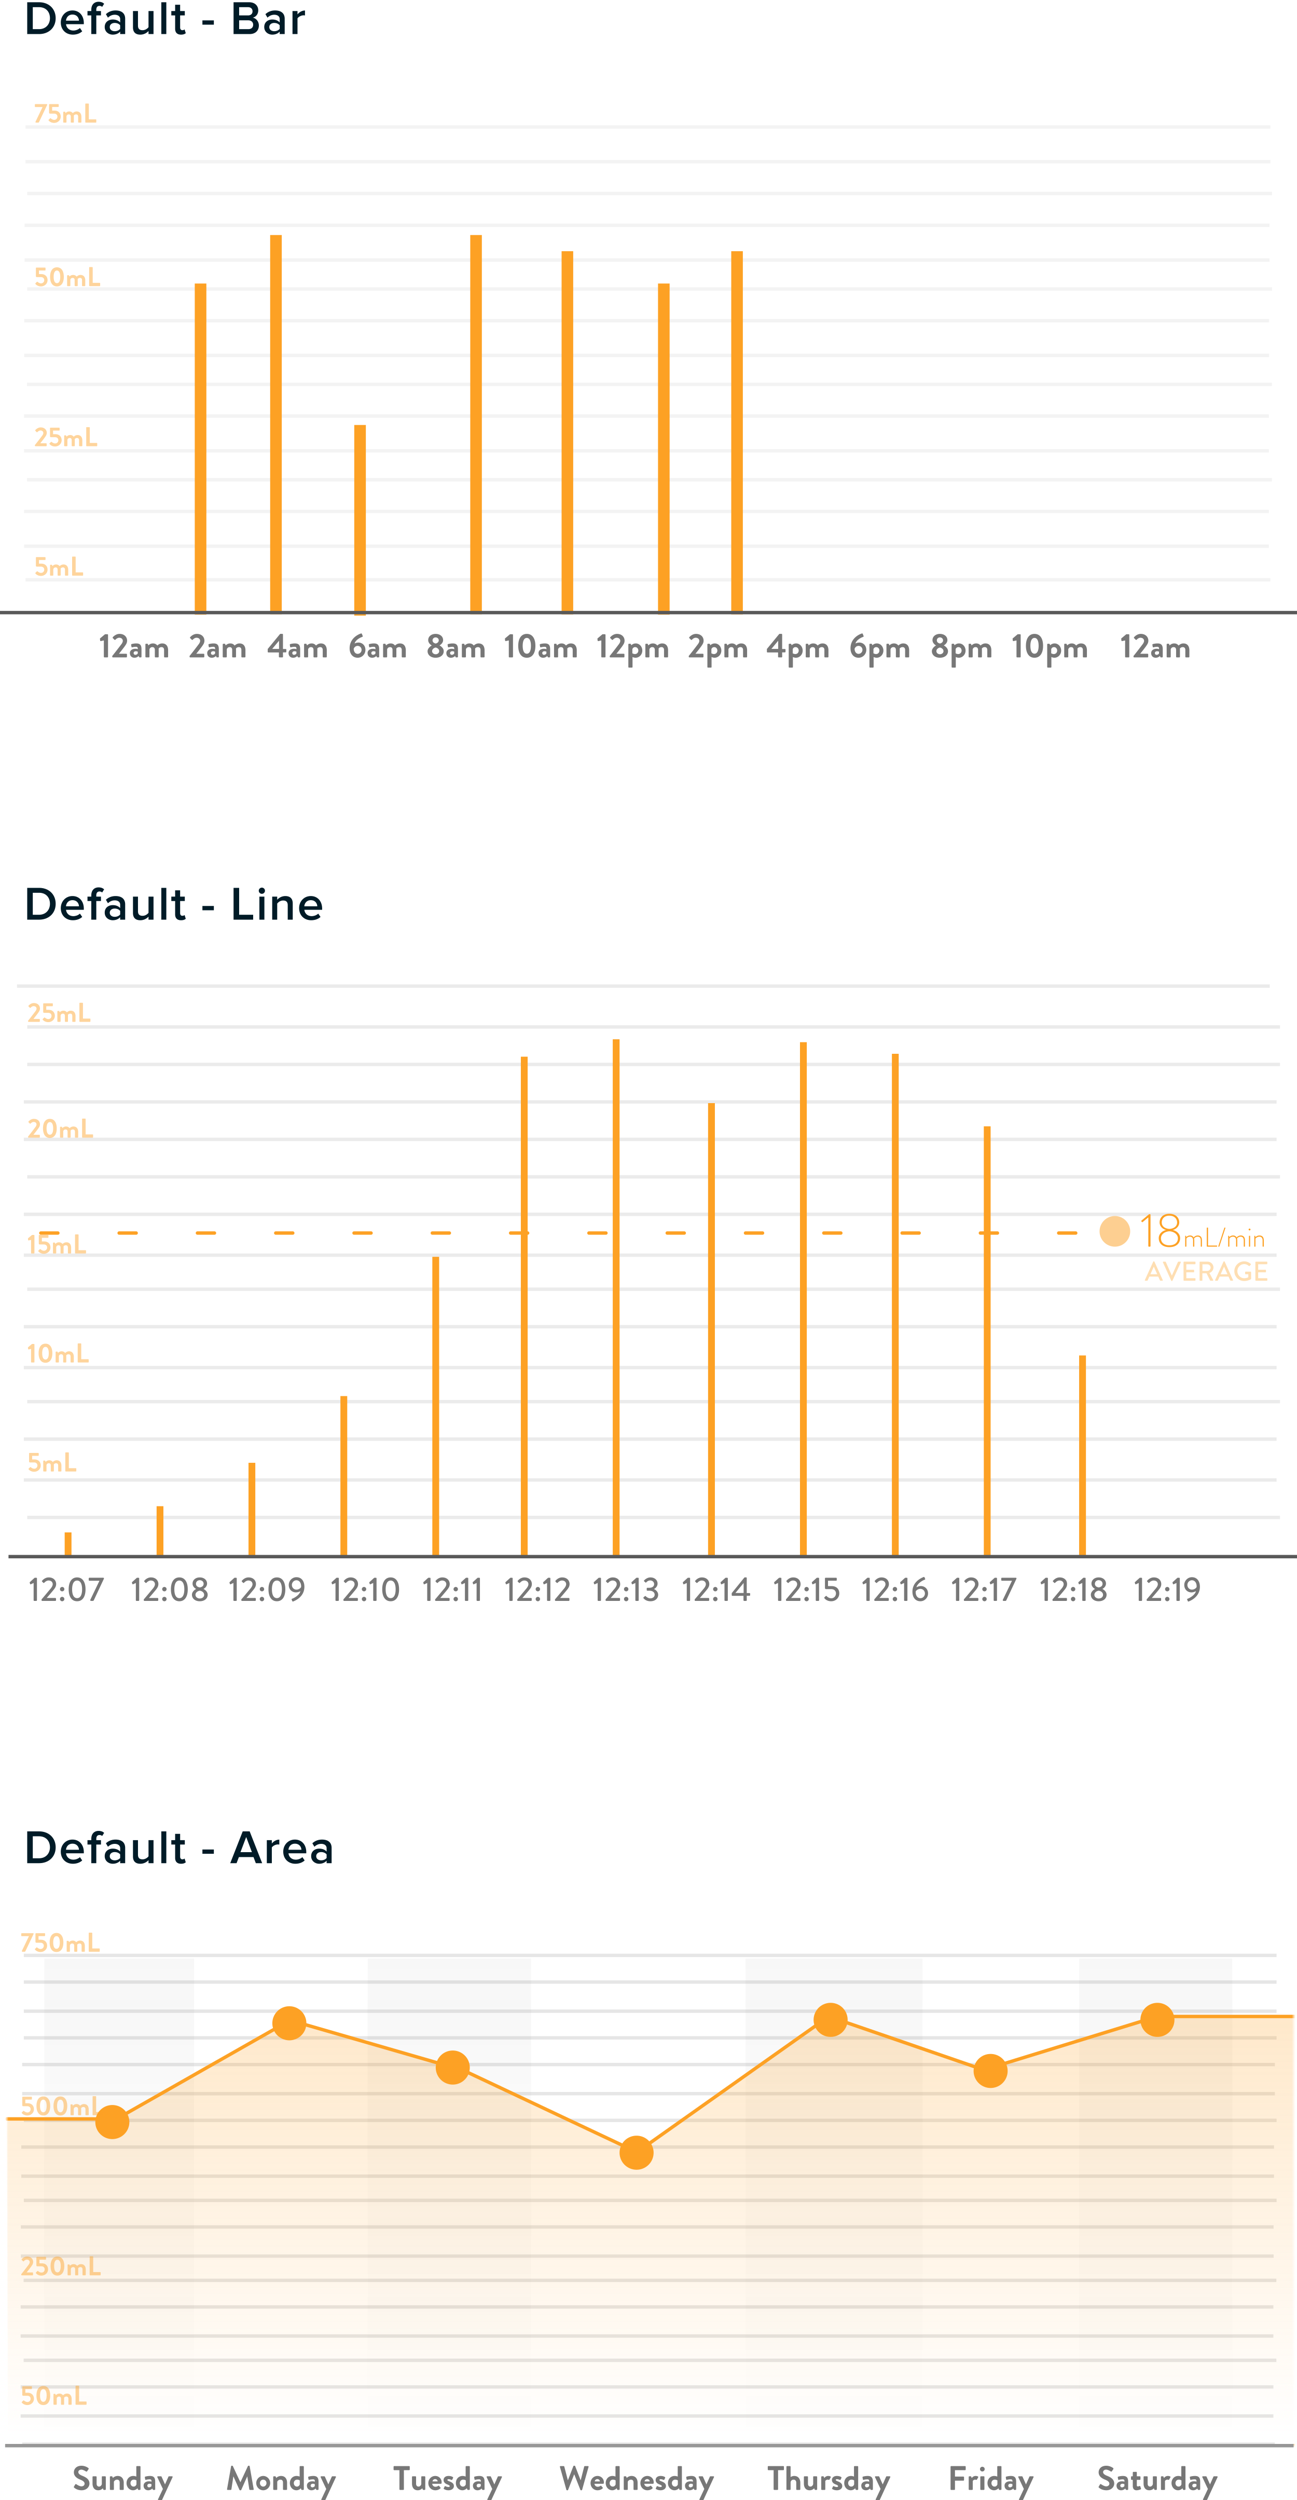 <svg width="381" height="734" viewBox="0 0 381 734" xmlns="http://www.w3.org/2000/svg" xmlns:xlink="http://www.w3.org/1999/xlink"><title>89043F38-E726-4583-9E53-CB00A9AF434B</title><defs><linearGradient x1="50%" y1="0%" x2="50%" y2="100%" id="a"><stop stop-color="#626262" stop-opacity=".05" offset="0%"/><stop stop-color="#626262" stop-opacity="0" offset="100%"/></linearGradient><path id="b" d="M0 0h378v133H0z"/><linearGradient x1="50%" y1="0%" x2="50%" y2="97.367%" id="c"><stop stop-color="#FDA124" stop-opacity=".24" offset="0%"/><stop stop-color="#FDA124" stop-opacity="0" offset="100%"/></linearGradient></defs><g fill="none" fill-rule="evenodd"><g stroke="#595959" stroke-linecap="square" opacity=".075"><path d="M8.428 112.844H373.11M8.49 56.812h364.681M8.49 84.844h364.681M8.428 140.843H373.11M7.994 37.274h364.68M7.745 66.156h364.681M7.621 94.155h364.68M7.559 122.155h364.68M7.559 150.154h364.68M7.994 170.215h364.68M7.994 47.468h364.68M7.745 76.35h364.681M7.621 104.349h364.68M7.559 132.348h364.68M7.559 160.348h364.68"/></g><path d="M10.456 168.416c.2.24.72.664 1.576.664 1.104 0 1.936-.832 1.936-1.832 0-1.048-.696-1.776-1.832-1.776h-.688v-1.064h1.776a.152.152 0 0 0 .152-.152v-.544a.152.152 0 0 0-.152-.152h-2.528a.152.152 0 0 0-.152.152v2.36c0 .128.088.28.248.28h1.232c.632 0 .968.4.968.896 0 .504-.384.944-.928.944-.536 0-1-.416-1.032-.448-.064-.056-.136-.04-.192.008l-.4.392c-.096.096-.088.152.016.272zm4.248.432c0 .08.072.152.152.152h.648c.08 0 .152-.072.152-.152v-1.76c.08-.216.272-.504.672-.504.408 0 .592.264.592.68v1.584c0 .08.064.152.152.152h.6c.08 0 .152-.072.152-.152v-1.624c0-.144-.008-.304-.008-.304s.208-.336.672-.336c.4 0 .6.264.6.68v1.584c0 .08.064.152.152.152h.648a.152.152 0 0 0 .152-.152v-1.528c0-.84-.376-1.6-1.4-1.6-.576 0-.992.352-1.128.496-.264-.32-.584-.496-1.04-.496-.568 0-.936.32-1.072.472l-.112-.304c-.016-.048-.064-.088-.136-.088h-.296a.152.152 0 0 0-.152.152v2.896zm6.48 0c0 .08.064.152.152.152h2.928a.152.152 0 0 0 .152-.152v-.656a.152.152 0 0 0-.152-.152h-2.04v-4.488a.157.157 0 0 0-.152-.152h-.736a.152.152 0 0 0-.152.152v5.296z" fill-opacity=".45" fill="#FDA124"/><path fill="#FDA124" d="M214.806 73.746h3.407v106.626h-3.407zM193.296 83.239h3.407v97.201h-3.407zM57.213 83.239h3.407v97.201h-3.407zM164.972 73.746h3.407v106.626h-3.407zM138.139 69h3.407v111.339h-3.407zM79.361 69h3.407v111.339h-3.407zM104.065 124.768h3.407v55.964h-3.407z"/><path d="M.5 179.85h380" stroke="#595959" stroke-linecap="square"/><path d="M10.248 130.848c0 .08.064.152.152.152h3.152c.08 0 .152-.072.152-.152v-.552a.157.157 0 0 0-.152-.152h-1.728c.424-.536 1.032-1.288 1.376-1.776.312-.448.536-.776.536-1.296 0-.864-.64-1.592-1.784-1.592-.952 0-1.576.784-1.576.784-.056.064-.04.16.008.208l.384.384a.145.145 0 0 0 .216 0c.184-.2.512-.472.896-.472.576 0 .848.368.848.728 0 .272-.16.584-.408.888-.536.712-1.544 2.024-2.072 2.664v.184zm4.352-.432c.2.24.72.664 1.576.664 1.104 0 1.936-.832 1.936-1.832 0-1.048-.696-1.776-1.832-1.776h-.688v-1.064h1.776a.152.152 0 0 0 .152-.152v-.544a.152.152 0 0 0-.152-.152H14.84a.152.152 0 0 0-.152.152v2.36c0 .128.088.28.248.28h1.232c.632 0 .968.4.968.896 0 .504-.384.944-.928.944-.536 0-1-.416-1.032-.448-.064-.056-.136-.04-.192.008l-.4.392c-.096.096-.088.152.016.272zm4.248.432c0 .08.072.152.152.152h.648c.08 0 .152-.072.152-.152v-1.76c.08-.216.272-.504.672-.504.408 0 .592.264.592.68v1.584c0 .08.064.152.152.152h.6c.08 0 .152-.072.152-.152v-1.624c0-.144-.008-.304-.008-.304s.208-.336.672-.336c.4 0 .6.264.6.68v1.584c0 .08.064.152.152.152h.648a.152.152 0 0 0 .152-.152v-1.528c0-.84-.376-1.6-1.4-1.6-.576 0-.992.352-1.128.496-.264-.32-.584-.496-1.04-.496-.568 0-.936.32-1.072.472l-.112-.304c-.016-.048-.064-.088-.136-.088H19a.152.152 0 0 0-.152.152v2.896zm6.48 0c0 .08.064.152.152.152h2.928a.152.152 0 0 0 .152-.152v-.656a.152.152 0 0 0-.152-.152h-2.04v-4.488a.157.157 0 0 0-.152-.152h-.736a.152.152 0 0 0-.152.152v5.296zM10.456 83.416c.2.24.72.664 1.576.664 1.104 0 1.936-.832 1.936-1.832 0-1.048-.696-1.776-1.832-1.776h-.688v-1.064h1.776a.152.152 0 0 0 .152-.152v-.544a.152.152 0 0 0-.152-.152h-2.528a.152.152 0 0 0-.152.152v2.36c0 .128.088.28.248.28h1.232c.632 0 .968.4.968.896 0 .504-.384.944-.928.944-.536 0-1-.416-1.032-.448-.064-.056-.136-.04-.192.008l-.4.392c-.096.096-.088.152.016.272zm6.272.664c-1.28 0-2.016-1.048-2.016-2.8 0-1.752.736-2.8 2.016-2.8s2.016 1.048 2.016 2.8c0 1.752-.736 2.8-2.016 2.8zm0-.944c.616 0 .968-.664.968-1.856 0-1.184-.352-1.856-.968-1.856s-.968.672-.968 1.856c0 1.192.352 1.856.968 1.856zm2.984.712c0 .08.072.152.152.152h.648c.08 0 .152-.072.152-.152v-1.76c.08-.216.272-.504.672-.504.408 0 .592.264.592.68v1.584c0 .08.064.152.152.152h.6c.08 0 .152-.072.152-.152v-1.624c0-.144-.008-.304-.008-.304s.208-.336.672-.336c.4 0 .6.264.6.68v1.584c0 .08.064.152.152.152h.648a.152.152 0 0 0 .152-.152V82.32c0-.84-.376-1.6-1.4-1.6-.576 0-.992.352-1.128.496-.264-.32-.584-.496-1.04-.496-.568 0-.936.32-1.072.472l-.112-.304c-.016-.048-.064-.088-.136-.088h-.296a.152.152 0 0 0-.152.152v2.896zm6.48 0c0 .08.064.152.152.152h2.928a.152.152 0 0 0 .152-.152v-.656a.152.152 0 0 0-.152-.152h-2.04v-4.488a.157.157 0 0 0-.152-.152h-.736a.152.152 0 0 0-.152.152v5.296zM10.424 35.848c0 .128.104.152.2.152h.592c.136 0 .216-.088.272-.216l2.384-5.016v-.056a.157.157 0 0 0-.152-.152h-3.328a.157.157 0 0 0-.152.152v.56c0 .08.072.152.152.152h2.112l-2.08 4.336v.088zm3.904-.432c.2.24.72.664 1.576.664 1.104 0 1.936-.832 1.936-1.832 0-1.048-.696-1.776-1.832-1.776h-.688v-1.064h1.776a.152.152 0 0 0 .152-.152v-.544a.152.152 0 0 0-.152-.152h-2.528a.152.152 0 0 0-.152.152v2.36c0 .128.088.28.248.28h1.232c.632 0 .968.4.968.896 0 .504-.384.944-.928.944-.536 0-1-.416-1.032-.448-.064-.056-.136-.04-.192.008l-.4.392c-.096.096-.088.152.016.272zm4.248.432c0 .08.072.152.152.152h.648c.08 0 .152-.072.152-.152v-1.76c.08-.216.272-.504.672-.504.408 0 .592.264.592.68v1.584c0 .08.064.152.152.152h.6c.08 0 .152-.072.152-.152v-1.624c0-.144-.008-.304-.008-.304s.208-.336.672-.336c.4 0 .6.264.6.68v1.584c0 .08.064.152.152.152h.648a.152.152 0 0 0 .152-.152V34.32c0-.84-.376-1.6-1.4-1.6-.576 0-.992.352-1.128.496-.264-.32-.584-.496-1.04-.496-.568 0-.936.32-1.072.472l-.112-.304c-.016-.048-.064-.088-.136-.088h-.296a.152.152 0 0 0-.152.152v2.896zm6.48 0c0 .08.064.152.152.152h2.928a.152.152 0 0 0 .152-.152v-.656a.152.152 0 0 0-.152-.152h-2.04v-4.488a.157.157 0 0 0-.152-.152h-.736a.152.152 0 0 0-.152.152v5.296z" fill-opacity=".45" fill="#FDA124"/><path d="M30.505 192.81c0 .1.08.19.19.19h.86c.1 0 .18-.09.18-.19v-6.42c0-.1-.08-.19-.18-.19h-.7l-1.44 1.21c-.04.04-.06.1-.05.18l.06.49c.01.09.11.15.2.13l.88-.19v4.79zm2.47 0c0 .1.08.19.19.19h3.94c.1 0 .19-.09.19-.19v-.69c0-.1-.09-.19-.19-.19h-2.16c.53-.67 1.29-1.61 1.72-2.22.39-.56.67-.97.67-1.62 0-1.08-.8-1.99-2.23-1.99-1.19 0-1.97.98-1.97.98-.07.08-.05.2.01.26l.48.48c.08.08.19.08.27 0 .23-.25.64-.59 1.12-.59.72 0 1.06.46 1.06.91 0 .34-.2.73-.51 1.11-.67.89-1.93 2.53-2.59 3.33v.23zm5.18-1.08c0-.71.58-1.26 1.6-1.26.4 0 .73.11.73.11.01-.51-.15-.69-.52-.69s-.89.08-1.12.15c-.14.04-.21-.05-.23-.18l-.09-.52c-.03-.15.05-.22.14-.25.08-.03.72-.19 1.36-.19 1.25 0 1.54.65 1.54 1.74v2.17c0 .1-.09.19-.19.19h-.36c-.07 0-.12-.03-.17-.14l-.12-.27c-.23.21-.6.51-1.22.51-.8 0-1.35-.52-1.35-1.37zm1.1 0c0 .3.21.52.52.52.32 0 .63-.27.69-.39v-.55s-.27-.12-.56-.12c-.39 0-.65.22-.65.54zm3.46 1.08c0 .1.09.19.19.19h.81c.1 0 .19-.09.19-.19v-2.2c.1-.27.34-.63.84-.63.51 0 .74.33.74.85v1.98c0 .1.08.19.19.19h.75c.1 0 .19-.09.19-.19v-2.03c0-.18-.01-.38-.01-.38s.26-.42.84-.42c.5 0 .75.33.75.85v1.98c0 .1.08.19.19.19h.81c.11 0 .19-.09.19-.19v-1.91c0-1.05-.47-2-1.75-2-.72 0-1.24.44-1.41.62-.33-.4-.73-.62-1.3-.62-.71 0-1.17.4-1.34.59l-.14-.38c-.02-.06-.08-.11-.17-.11h-.37c-.1 0-.19.08-.19.19v3.62zM149.465 192.81c0 .1.08.19.19.19h.86c.1 0 .18-.09.18-.19v-6.42c0-.1-.08-.19-.18-.19h-.7l-1.44 1.21c-.04.04-.06.1-.05.18l.06.49c.01.09.11.15.2.13l.88-.19v4.79zm5.29.29c-1.6 0-2.52-1.31-2.52-3.5s.92-3.5 2.52-3.5 2.52 1.31 2.52 3.5-.92 3.5-2.52 3.5zm0-1.18c.77 0 1.21-.83 1.21-2.32 0-1.48-.44-2.32-1.21-2.32s-1.21.84-1.21 2.32c0 1.49.44 2.32 1.21 2.32zm3.44-.19c0-.71.58-1.26 1.6-1.26.4 0 .73.11.73.11.01-.51-.15-.69-.52-.69s-.89.08-1.12.15c-.14.04-.21-.05-.23-.18l-.09-.52c-.03-.15.05-.22.14-.25.08-.03.72-.19 1.36-.19 1.25 0 1.54.65 1.54 1.74v2.17c0 .1-.09.19-.19.19h-.36c-.07 0-.12-.03-.17-.14l-.12-.27c-.23.21-.6.51-1.22.51-.8 0-1.35-.52-1.35-1.37zm1.1 0c0 .3.21.52.52.52.32 0 .63-.27.69-.39v-.55s-.27-.12-.56-.12c-.39 0-.65.22-.65.54zm3.46 1.08c0 .1.09.19.19.19h.81c.1 0 .19-.09.19-.19v-2.2c.1-.27.34-.63.84-.63.51 0 .74.33.74.85v1.98c0 .1.08.19.19.19h.75c.1 0 .19-.09.19-.19v-2.03c0-.18-.01-.38-.01-.38s.26-.42.84-.42c.5 0 .75.33.75.85v1.98c0 .1.08.19.19.19h.81c.11 0 .19-.09.19-.19v-1.91c0-1.05-.47-2-1.75-2-.72 0-1.24.44-1.41.62-.33-.4-.73-.62-1.3-.62-.71 0-1.17.4-1.34.59l-.14-.38c-.02-.06-.08-.11-.17-.11h-.37c-.1 0-.19.08-.19.19v3.62zM55.69 192.81c0 .1.08.19.19.19h3.94c.1 0 .19-.09.19-.19v-.69c0-.1-.09-.19-.19-.19h-2.16c.53-.67 1.29-1.61 1.72-2.22.39-.56.67-.97.67-1.62 0-1.08-.8-1.99-2.23-1.99-1.19 0-1.97.98-1.97.98-.07.08-.05.2.01.26l.48.48c.08.08.19.08.27 0 .23-.25.64-.59 1.12-.59.72 0 1.06.46 1.06.91 0 .34-.2.73-.51 1.11-.67.89-1.93 2.53-2.59 3.33v.23zm5.18-1.08c0-.71.58-1.26 1.6-1.26.4 0 .73.11.73.11.01-.51-.15-.69-.52-.69s-.89.08-1.12.15c-.14.04-.21-.05-.23-.18l-.09-.52c-.03-.15.05-.22.14-.25.08-.03.72-.19 1.36-.19 1.25 0 1.54.65 1.54 1.74v2.17c0 .1-.09.19-.19.19h-.36c-.07 0-.12-.03-.17-.14l-.12-.27c-.23.21-.6.51-1.22.51-.8 0-1.35-.52-1.35-1.37zm1.1 0c0 .3.21.52.52.52.32 0 .63-.27.69-.39v-.55s-.27-.12-.56-.12c-.39 0-.65.22-.65.54zm3.46 1.08c0 .1.09.19.19.19h.81c.1 0 .19-.09.19-.19v-2.2c.1-.27.34-.63.84-.63.51 0 .74.33.74.85v1.98c0 .1.08.19.19.19h.75c.1 0 .19-.09.19-.19v-2.03c0-.18-.01-.38-.01-.38s.26-.42.84-.42c.5 0 .75.33.75.85v1.98c0 .1.08.19.19.19h.81c.11 0 .19-.09.19-.19v-1.91c0-1.05-.47-2-1.75-2-.72 0-1.24.44-1.41.62-.33-.4-.73-.62-1.3-.62-.71 0-1.17.4-1.34.59l-.14-.38c-.02-.06-.08-.11-.17-.11h-.37c-.1 0-.19.08-.19.19v3.62zM176.64 192.81c0 .1.08.19.19.19h.86c.1 0 .18-.09.18-.19v-6.42c0-.1-.08-.19-.18-.19h-.7l-1.44 1.21c-.04.04-.06.1-.05.18l.06.49c.01.09.11.15.2.13l.88-.19v4.79zm2.47 0c0 .1.08.19.19.19h3.94c.1 0 .19-.09.19-.19v-.69c0-.1-.09-.19-.19-.19h-2.16c.53-.67 1.29-1.61 1.72-2.22.39-.56.67-.97.67-1.62 0-1.08-.8-1.99-2.23-1.99-1.19 0-1.97.98-1.97.98-.07.08-.05.2.01.26l.48.48c.08.08.19.08.27 0 .23-.25.64-.59 1.12-.59.72 0 1.06.46 1.06.91 0 .34-.2.73-.51 1.11-.67.89-1.93 2.53-2.59 3.33v.23zm6.7.07v2.93c0 .12-.06.19-.24.19h-.8c-.1 0-.19-.09-.19-.19v-6.62c0-.11.09-.19.19-.19h.39c.07 0 .14.04.17.12l.13.33c.15-.2.64-.55 1.29-.55 1.1 0 1.93.95 1.93 2.1 0 1.18-.9 2.1-1.98 2.1-.39 0-.75-.14-.89-.22zm-.05-1.09s.28.23.78.23c.56 0 .97-.46.97-1.02s-.38-1.02-.93-1.02c-.51 0-.76.4-.82.61v1.2zm3.82 1.02c0 .1.09.19.19.19h.81c.1 0 .19-.09.19-.19v-2.2c.1-.27.34-.63.84-.63.51 0 .74.33.74.85v1.98c0 .1.08.19.19.19h.75c.1 0 .19-.09.19-.19v-2.03c0-.18-.01-.38-.01-.38s.26-.42.84-.42c.5 0 .75.33.75.85v1.98c0 .1.08.19.19.19h.81c.11 0 .19-.09.19-.19v-1.91c0-1.05-.47-2-1.75-2-.72 0-1.24.44-1.41.62-.33-.4-.73-.62-1.3-.62-.71 0-1.17.4-1.34.59l-.14-.38c-.02-.06-.08-.11-.17-.11h-.37c-.1 0-.19.08-.19.19v3.62zM78.835 191.55a.19.19 0 0 1-.19-.19v-.83l3.6-4.38c.03-.03.08-.06.15-.06h.54c.1 0 .19.08.19.19v4.26h.8c.11 0 .19.08.19.18v.62c0 .1-.08.19-.19.19h-.8l.01 1.28c0 .1-.09.19-.19.19h-.83c-.1 0-.19-.09-.19-.19v-1.26h-3.09zm1.13-1.04h2v-2.4l-2 2.4zm4.8 1.22c0-.71.58-1.26 1.6-1.26.4 0 .73.11.73.11.01-.51-.15-.69-.52-.69s-.89.08-1.12.15c-.14.04-.21-.05-.23-.18l-.09-.52c-.03-.15.05-.22.14-.25.08-.03.72-.19 1.36-.19 1.25 0 1.54.65 1.54 1.74v2.17c0 .1-.09.19-.19.19h-.36c-.07 0-.12-.03-.17-.14l-.12-.27c-.23.21-.6.51-1.22.51-.8 0-1.35-.52-1.35-1.37zm1.1 0c0 .3.21.52.52.52.32 0 .63-.27.69-.39v-.55s-.27-.12-.56-.12c-.39 0-.65.22-.65.54zm3.46 1.08c0 .1.09.19.19.19h.81c.1 0 .19-.09.19-.19v-2.2c.1-.27.34-.63.84-.63.51 0 .74.33.74.85v1.98c0 .1.08.19.19.19h.75c.1 0 .19-.09.19-.19v-2.03c0-.18-.01-.38-.01-.38s.26-.42.84-.42c.5 0 .75.33.75.85v1.98c0 .1.08.19.19.19h.81c.11 0 .19-.09.19-.19v-1.91c0-1.05-.47-2-1.75-2-.72 0-1.24.44-1.41.62-.33-.4-.73-.62-1.3-.62-.71 0-1.17.4-1.34.59l-.14-.38c-.02-.06-.08-.11-.17-.11h-.37c-.1 0-.19.08-.19.19v3.62zM202.325 192.81c0 .1.08.19.19.19h3.94c.1 0 .19-.09.19-.19v-.69c0-.1-.09-.19-.19-.19h-2.16c.53-.67 1.29-1.61 1.72-2.22.39-.56.67-.97.67-1.62 0-1.08-.8-1.99-2.23-1.99-1.19 0-1.97.98-1.97.98-.07.08-.05.2.01.26l.48.48c.08.08.19.08.27 0 .23-.25.64-.59 1.12-.59.72 0 1.06.46 1.06.91 0 .34-.2.73-.51 1.11-.67.89-1.93 2.53-2.59 3.33v.23zm6.7.07v2.93c0 .12-.06.19-.24.19h-.8c-.1 0-.19-.09-.19-.19v-6.62c0-.11.09-.19.19-.19h.39c.07 0 .14.04.17.12l.13.33c.15-.2.64-.55 1.29-.55 1.1 0 1.93.95 1.93 2.1 0 1.18-.9 2.1-1.98 2.1-.39 0-.75-.14-.89-.22zm-.05-1.09s.28.23.78.23c.56 0 .97-.46.97-1.02s-.38-1.02-.93-1.02c-.51 0-.76.4-.82.61v1.2zm3.82 1.02c0 .1.09.19.19.19h.81c.1 0 .19-.09.19-.19v-2.2c.1-.27.34-.63.84-.63.51 0 .74.33.74.85v1.98c0 .1.08.19.19.19h.75c.1 0 .19-.09.19-.19v-2.03c0-.18-.01-.38-.01-.38s.26-.42.84-.42c.5 0 .75.33.75.85v1.98c0 .1.08.19.19.19h.81c.11 0 .19-.09.19-.19v-1.91c0-1.05-.47-2-1.75-2-.72 0-1.24.44-1.41.62-.33-.4-.73-.62-1.3-.62-.71 0-1.17.4-1.34.59l-.14-.38c-.02-.06-.08-.11-.17-.11h-.37c-.1 0-.19.08-.19.19v3.62zM102.705 190.34c0-2.92 2.47-4.08 3.33-4.36.14-.04.24.01.28.14l.23.59c.05.12.01.23-.18.29-.47.15-1.89.82-2.2 1.92.17-.1.67-.28 1.14-.28 1 0 2.04.74 2.04 2.17 0 1.26-1.03 2.29-2.26 2.29-1.57 0-2.38-1.26-2.38-2.76zm2.37 1.62c.63 0 1.14-.54 1.14-1.17 0-.64-.51-1.17-1.15-1.17-.66 0-1.05.51-1.16.87 0 .68.36 1.47 1.17 1.47zm2.9-.23c0-.71.58-1.26 1.6-1.26.4 0 .73.11.73.11.01-.51-.15-.69-.52-.69s-.89.08-1.12.15c-.14.04-.21-.05-.23-.18l-.09-.52c-.03-.15.05-.22.14-.25.08-.03.72-.19 1.36-.19 1.25 0 1.54.65 1.54 1.74v2.17c0 .1-.09.19-.19.19h-.36c-.07 0-.12-.03-.17-.14l-.12-.27c-.23.21-.6.51-1.22.51-.8 0-1.35-.52-1.35-1.37zm1.1 0c0 .3.21.52.52.52.32 0 .63-.27.69-.39v-.55s-.27-.12-.56-.12c-.39 0-.65.22-.65.54zm3.46 1.08c0 .1.09.19.19.19h.81c.1 0 .19-.09.19-.19v-2.2c.1-.27.34-.63.84-.63.51 0 .74.33.74.85v1.98c0 .1.08.19.19.19h.75c.1 0 .19-.09.19-.19v-2.03c0-.18-.01-.38-.01-.38s.26-.42.84-.42c.5 0 .75.33.75.85v1.98c0 .1.08.19.19.19h.81c.11 0 .19-.09.19-.19v-1.91c0-1.05-.47-2-1.75-2-.72 0-1.24.44-1.41.62-.33-.4-.73-.62-1.3-.62-.71 0-1.17.4-1.34.59l-.14-.38c-.02-.06-.08-.11-.17-.11h-.37c-.1 0-.19.08-.19.19v3.62zM225.47 191.55a.19.19 0 0 1-.19-.19v-.83l3.6-4.38c.03-.03.08-.06.15-.06h.54c.1 0 .19.08.19.19v4.26h.8c.11 0 .19.08.19.18v.62c0 .1-.08.19-.19.19h-.8l.01 1.28c0 .1-.09.19-.19.19h-.83c-.1 0-.19-.09-.19-.19v-1.26h-3.09zm1.13-1.04h2v-2.4l-2 2.4zm6.32 2.37v2.93c0 .12-.06.19-.24.19h-.8c-.1 0-.19-.09-.19-.19v-6.62c0-.11.09-.19.19-.19h.39c.07 0 .14.04.17.12l.13.33c.15-.2.64-.55 1.29-.55 1.1 0 1.93.95 1.93 2.1 0 1.18-.9 2.1-1.98 2.1-.39 0-.75-.14-.89-.22zm-.05-1.09s.28.23.78.23c.56 0 .97-.46.97-1.02s-.38-1.02-.93-1.02c-.51 0-.76.4-.82.61v1.2zm3.82 1.02c0 .1.09.19.19.19h.81c.1 0 .19-.09.19-.19v-2.2c.1-.27.34-.63.84-.63.51 0 .74.33.74.85v1.98c0 .1.08.19.19.19h.75c.1 0 .19-.09.19-.19v-2.03c0-.18-.01-.38-.01-.38s.26-.42.84-.42c.5 0 .75.33.75.85v1.98c0 .1.08.19.19.19h.81c.11 0 .19-.09.19-.19v-1.91c0-1.05-.47-2-1.75-2-.72 0-1.24.44-1.41.62-.33-.4-.73-.62-1.3-.62-.71 0-1.17.4-1.34.59l-.14-.38c-.02-.06-.08-.11-.17-.11h-.37c-.1 0-.19.08-.19.19v3.62zM125.605 191.18c0-.87.93-1.53 1.21-1.67v-.03c-.41-.22-1.03-.77-1.03-1.55 0-1.11.96-1.83 2.17-1.83 1.25 0 2.21.72 2.21 1.83 0 .76-.62 1.3-1.03 1.54v.04c.45.23 1.21.81 1.21 1.67 0 1.09-.92 1.92-2.39 1.92-1.43 0-2.35-.83-2.35-1.92zm2.37-2.25c.62-.14.91-.52.91-.95 0-.48-.41-.85-.93-.85-.48 0-.89.37-.89.85 0 .45.28.8.91.95zm-1.04 2.23c0 .55.5.92 1.04.92.55 0 1.04-.37 1.04-.92 0-.45-.37-.91-1.04-1.06-.67.15-1.04.61-1.04 1.06zm4.18.57c0-.71.58-1.26 1.6-1.26.4 0 .73.11.73.11.01-.51-.15-.69-.52-.69s-.89.08-1.12.15c-.14.04-.21-.05-.23-.18l-.09-.52c-.03-.15.05-.22.14-.25.08-.03.72-.19 1.36-.19 1.25 0 1.54.65 1.54 1.74v2.17c0 .1-.09.19-.19.19h-.36c-.07 0-.12-.03-.17-.14l-.12-.27c-.23.21-.6.51-1.22.51-.8 0-1.35-.52-1.35-1.37zm1.1 0c0 .3.21.52.52.52.32 0 .63-.27.69-.39v-.55s-.27-.12-.56-.12c-.39 0-.65.22-.65.54zm3.46 1.08c0 .1.09.19.19.19h.81c.1 0 .19-.09.19-.19v-2.2c.1-.27.34-.63.84-.63.51 0 .74.33.74.85v1.98c0 .1.08.19.19.19h.75c.1 0 .19-.09.19-.19v-2.03c0-.18-.01-.38-.01-.38s.26-.42.84-.42c.5 0 .75.33.75.85v1.98c0 .1.08.19.19.19h.81c.11 0 .19-.09.19-.19v-1.91c0-1.05-.47-2-1.75-2-.72 0-1.24.44-1.41.62-.33-.4-.73-.62-1.3-.62-.71 0-1.17.4-1.34.59l-.14-.38c-.02-.06-.08-.11-.17-.11h-.37c-.1 0-.19.08-.19.19v3.62zM249.84 190.34c0-2.92 2.47-4.08 3.33-4.36.14-.04.24.01.28.14l.23.59c.05.12.01.23-.18.29-.47.15-1.89.82-2.2 1.92.17-.1.67-.28 1.14-.28 1 0 2.04.74 2.04 2.17 0 1.26-1.03 2.29-2.26 2.29-1.57 0-2.38-1.26-2.38-2.76zm2.37 1.62c.63 0 1.14-.54 1.14-1.17 0-.64-.51-1.17-1.15-1.17-.66 0-1.05.51-1.16.87 0 .68.36 1.47 1.17 1.47zm4.42.92v2.93c0 .12-.06.19-.24.19h-.8c-.1 0-.19-.09-.19-.19v-6.62c0-.11.09-.19.19-.19h.39c.07 0 .14.04.17.12l.13.33c.15-.2.64-.55 1.29-.55 1.1 0 1.93.95 1.93 2.1 0 1.18-.9 2.1-1.98 2.1-.39 0-.75-.14-.89-.22zm-.05-1.09s.28.23.78.23c.56 0 .97-.46.97-1.02s-.38-1.02-.93-1.02c-.51 0-.76.4-.82.61v1.2zm3.82 1.02c0 .1.09.19.19.19h.81c.1 0 .19-.09.19-.19v-2.2c.1-.27.34-.63.84-.63.51 0 .74.33.74.85v1.98c0 .1.08.19.19.19h.75c.1 0 .19-.09.19-.19v-2.03c0-.18-.01-.38-.01-.38s.26-.42.84-.42c.5 0 .75.33.75.85v1.98c0 .1.08.19.19.19h.81c.11 0 .19-.09.19-.19v-1.91c0-1.05-.47-2-1.75-2-.72 0-1.24.44-1.41.62-.33-.4-.73-.62-1.3-.62-.71 0-1.17.4-1.34.59l-.14-.38c-.02-.06-.08-.11-.17-.11h-.37c-.1 0-.19.08-.19.19v3.62zM273.74 191.18c0-.87.93-1.53 1.21-1.67v-.03c-.41-.22-1.03-.77-1.03-1.55 0-1.11.96-1.83 2.17-1.83 1.25 0 2.21.72 2.21 1.83 0 .76-.62 1.3-1.03 1.54v.04c.45.23 1.21.81 1.21 1.67 0 1.09-.92 1.92-2.39 1.92-1.43 0-2.35-.83-2.35-1.92zm2.37-2.25c.62-.14.91-.52.91-.95 0-.48-.41-.85-.93-.85-.48 0-.89.37-.89.85 0 .45.28.8.91.95zm-1.04 2.23c0 .55.5.92 1.04.92.55 0 1.04-.37 1.04-.92 0-.45-.37-.91-1.04-1.06-.67.15-1.04.61-1.04 1.06zm5.7 1.72v2.93c0 .12-.06.19-.24.19h-.8c-.1 0-.19-.09-.19-.19v-6.62c0-.11.09-.19.19-.19h.39c.07 0 .14.04.17.12l.13.33c.15-.2.64-.55 1.29-.55 1.1 0 1.93.95 1.93 2.1 0 1.18-.9 2.1-1.98 2.1-.39 0-.75-.14-.89-.22zm-.05-1.09s.28.23.78.23c.56 0 .97-.46.97-1.02s-.38-1.02-.93-1.02c-.51 0-.76.4-.82.61v1.2zm3.82 1.02c0 .1.09.19.19.19h.81c.1 0 .19-.09.19-.19v-2.2c.1-.27.34-.63.84-.63.51 0 .74.33.74.85v1.98c0 .1.08.19.19.19h.75c.1 0 .19-.09.19-.19v-2.03c0-.18-.01-.38-.01-.38s.26-.42.84-.42c.5 0 .75.33.75.85v1.98c0 .1.08.19.19.19h.81c.11 0 .19-.09.19-.19v-1.91c0-1.05-.47-2-1.75-2-.72 0-1.24.44-1.41.62-.33-.4-.73-.62-1.3-.62-.71 0-1.17.4-1.34.59l-.14-.38c-.02-.06-.08-.11-.17-.11h-.37c-.1 0-.19.08-.19.19v3.62zM298.6 192.81c0 .1.08.19.19.19h.86c.1 0 .18-.09.18-.19v-6.42c0-.1-.08-.19-.18-.19h-.7l-1.44 1.21c-.04.04-.06.1-.05.18l.06.49c.01.09.11.15.2.13l.88-.19v4.79zm5.29.29c-1.6 0-2.52-1.31-2.52-3.5s.92-3.5 2.52-3.5 2.52 1.31 2.52 3.5-.92 3.5-2.52 3.5zm0-1.18c.77 0 1.21-.83 1.21-2.32 0-1.48-.44-2.32-1.21-2.32s-1.21.84-1.21 2.32c0 1.49.44 2.32 1.21 2.32zm4.96.96v2.93c0 .12-.06.19-.24.19h-.8c-.1 0-.19-.09-.19-.19v-6.62c0-.11.09-.19.19-.19h.39c.07 0 .14.04.17.12l.13.33c.15-.2.64-.55 1.29-.55 1.1 0 1.93.95 1.93 2.1 0 1.18-.9 2.1-1.98 2.1-.39 0-.75-.14-.89-.22zm-.05-1.09s.28.23.78.23c.56 0 .97-.46.97-1.02s-.38-1.02-.93-1.02c-.51 0-.76.4-.82.61v1.2zm3.82 1.02c0 .1.09.19.19.19h.81c.1 0 .19-.09.19-.19v-2.2c.1-.27.34-.63.84-.63.51 0 .74.33.74.85v1.98c0 .1.08.19.19.19h.75c.1 0 .19-.09.19-.19v-2.03c0-.18-.01-.38-.01-.38s.26-.42.84-.42c.5 0 .75.33.75.85v1.98c0 .1.08.19.19.19h.81c.11 0 .19-.09.19-.19v-1.91c0-1.05-.47-2-1.75-2-.72 0-1.24.44-1.41.62-.33-.4-.73-.62-1.3-.62-.71 0-1.17.4-1.34.59l-.14-.38c-.02-.06-.08-.11-.17-.11h-.37c-.1 0-.19.08-.19.19v3.62zM330.505 192.81c0 .1.08.19.19.19h.86c.1 0 .18-.09.18-.19v-6.42c0-.1-.08-.19-.18-.19h-.7l-1.44 1.21c-.04.04-.06.1-.05.18l.06.49c.01.09.11.15.2.13l.88-.19v4.79zm2.47 0c0 .1.08.19.19.19h3.94c.1 0 .19-.09.19-.19v-.69c0-.1-.09-.19-.19-.19h-2.16c.53-.67 1.29-1.61 1.72-2.22.39-.56.67-.97.67-1.62 0-1.08-.8-1.99-2.23-1.99-1.19 0-1.97.98-1.97.98-.07.08-.05.2.01.26l.48.48c.08.08.19.08.27 0 .23-.25.64-.59 1.12-.59.72 0 1.06.46 1.06.91 0 .34-.2.73-.51 1.11-.67.89-1.93 2.53-2.59 3.33v.23zm5.18-1.08c0-.71.58-1.26 1.6-1.26.4 0 .73.11.73.11.01-.51-.15-.69-.52-.69s-.89.08-1.12.15c-.14.04-.21-.05-.23-.18l-.09-.52c-.03-.15.05-.22.14-.25.08-.03.72-.19 1.36-.19 1.25 0 1.54.65 1.54 1.74v2.17c0 .1-.09.19-.19.19h-.36c-.07 0-.12-.03-.17-.14l-.12-.27c-.23.21-.6.51-1.22.51-.8 0-1.35-.52-1.35-1.37zm1.1 0c0 .3.21.52.52.52.32 0 .63-.27.69-.39v-.55s-.27-.12-.56-.12c-.39 0-.65.22-.65.54zm3.46 1.08c0 .1.09.19.19.19h.81c.1 0 .19-.09.19-.19v-2.2c.1-.27.34-.63.84-.63.51 0 .74.33.74.85v1.98c0 .1.08.19.19.19h.75c.1 0 .19-.09.19-.19v-2.03c0-.18-.01-.38-.01-.38s.26-.42.84-.42c.5 0 .75.33.75.85v1.98c0 .1.08.19.19.19h.81c.11 0 .19-.09.19-.19v-1.91c0-1.05-.47-2-1.75-2-.72 0-1.24.44-1.41.62-.33-.4-.73-.62-1.3-.62-.71 0-1.17.4-1.34.59l-.14-.38c-.02-.06-.08-.11-.17-.11h-.37c-.1 0-.19.08-.19.19v3.62z" fill="#777"/><path d="M11.466 10H7.994V.662h3.472c2.912 0 4.886 1.932 4.886 4.676S14.378 10 11.466 10zm0-1.442c2.03 0 3.206-1.456 3.206-3.22 0-1.806-1.12-3.234-3.206-3.234H9.632v6.454h1.834zm9.937 1.61c-2.03 0-3.542-1.414-3.542-3.556 0-1.96 1.428-3.542 3.43-3.542 2.03 0 3.332 1.554 3.332 3.682v.35H19.4c.112 1.022.882 1.862 2.156 1.862.658 0 1.442-.266 1.918-.742l.672.966c-.672.644-1.666.98-2.744.98zm1.792-4.102c-.028-.798-.574-1.792-1.904-1.792-1.26 0-1.834.966-1.904 1.792h3.808zM28.288 10V4.526h1.372V3.238h-1.372V2.86c0-.756.364-1.134.938-1.134.336 0 .588.112.784.294l.574-.91c-.42-.434-1.022-.588-1.624-.588-1.288 0-2.142.868-2.142 2.338v.378h-1.12v1.288h1.12V10h1.47zm8.48 0h-1.47v-.728c-.503.574-1.287.896-2.183.896-1.106 0-2.352-.742-2.352-2.24 0-1.554 1.246-2.198 2.352-2.198.91 0 1.694.294 2.184.868V5.59c0-.784-.644-1.26-1.582-1.26-.756 0-1.414.28-2.002.854l-.602-1.022c.784-.742 1.764-1.092 2.842-1.092 1.498 0 2.814.63 2.814 2.45V10zm-3.08-.84c.645 0 1.275-.238 1.61-.7V7.438c-.335-.462-.965-.7-1.61-.7-.825 0-1.441.476-1.441 1.218 0 .728.616 1.204 1.442 1.204zm11.408.84V3.238h-1.47v4.746c-.35.462-.994.882-1.736.882-.826 0-1.358-.322-1.358-1.372V3.238h-1.47v4.788c0 1.386.714 2.142 2.17 2.142a3.24 3.24 0 0 0 2.394-1.064V10h1.47zm3.762 0V.662h-1.47V10h1.47zm4.323.168c.686 0 1.12-.182 1.386-.434l-.35-1.106c-.112.126-.378.238-.658.238-.42 0-.644-.336-.644-.798V4.526h1.372V3.238h-1.372V1.39h-1.47v1.848h-1.12v1.288h1.12v3.906c0 1.12.602 1.736 1.736 1.736zm9.64-2.926v-1.26h-3.36v1.26h3.36zM73.33 10H68.61V.662h4.592c1.708 0 2.66 1.064 2.66 2.38 0 1.176-.756 1.96-1.624 2.142.994.154 1.806 1.148 1.806 2.296 0 1.442-.966 2.52-2.716 2.52zm-.462-5.474c.84 0 1.316-.504 1.316-1.204s-.476-1.218-1.316-1.218h-2.618v2.422h2.618zm.07 4.032c.896 0 1.428-.49 1.428-1.302 0-.7-.49-1.288-1.428-1.288h-2.688v2.59h2.688zM83.63 10h-1.47v-.728c-.504.574-1.288.896-2.184.896-1.106 0-2.352-.742-2.352-2.24 0-1.554 1.246-2.198 2.352-2.198.91 0 1.694.294 2.184.868V5.59c0-.784-.644-1.26-1.582-1.26-.756 0-1.414.28-2.002.854l-.602-1.022c.784-.742 1.764-1.092 2.842-1.092 1.498 0 2.814.63 2.814 2.45V10zm-3.08-.84c.644 0 1.274-.238 1.61-.7V7.438c-.336-.462-.966-.7-1.61-.7-.826 0-1.442.476-1.442 1.218 0 .728.616 1.204 1.442 1.204zm6.843.84V5.394c.294-.476 1.12-.896 1.736-.896.182 0 .336.014.462.042V3.084c-.882 0-1.694.504-2.198 1.148v-.994h-1.47V10h1.47z" fill="#001B27"/><g transform="translate(3 260)"><path d="M9 102h321" stroke="#FDA124" stroke-linecap="round" stroke-linejoin="round" stroke-dasharray="5,18"/><path d="M5.5 118.5h367.001M5.5 52.5h367.001M5.5 85.5h367.001M5.5 151.5h367.001M2.5 29.5h367.001M4.5 63.5h367.001M4.5 74.5h367.001M4.5 96.5h367.001M4.5 129.5h367.001M4.5 162.5h367.001M5.5 185.5h367.001M5.5 41.5h367.001M4.5 108.5h367.001M4.5 141.5h367.001M4.5 174.5h367.001" stroke="#595959" stroke-linecap="square" opacity=".121"/><path d="M6.875 209.81c0 .1.08.19.19.19h.61c.1 0 .18-.09.18-.19v-6.42c0-.1-.08-.19-.18-.19h-.49l-1.42 1.29c-.04.04-.06.12-.03.2l.12.35c.03.09.13.11.22.07l.8-.38v5.08zm2.33 0c0 .1.08.19.19.19h3.87c.1 0 .19-.09.19-.19v-.48c0-.1-.09-.19-.19-.19h-2.55c.59-.67 1.29-1.49 1.82-2.13.54-.65.96-1.18.96-1.95 0-1.05-.76-1.96-2.19-1.96-1.19 0-1.94.98-1.94.98-.07.08-.05.2.01.26l.34.34c.08.08.19.08.27 0 .27-.29.72-.67 1.27-.67.88 0 1.23.58 1.23 1.09 0 .4-.26.9-.76 1.46-.74.88-1.78 2.15-2.52 2.99v.26zm6.06-2.62c.36 0 .64-.29.64-.64a.64.64 0 0 0-.64-.65c-.36 0-.65.29-.65.65 0 .35.29.64.65.64zm-.65 2.27c0 .35.29.64.65.64.36 0 .64-.29.64-.64a.64.64 0 0 0-.64-.65c-.36 0-.65.29-.65.65zm5.04.64c-1.58 0-2.48-1.31-2.48-3.5s.9-3.5 2.48-3.5c1.57 0 2.47 1.31 2.47 3.5s-.9 3.5-2.47 3.5zm0-.91c.93 0 1.46-.93 1.46-2.59 0-1.64-.53-2.58-1.46-2.58-.94 0-1.47.94-1.47 2.58 0 1.66.53 2.59 1.47 2.59zm3.86.62c0 .1.1.19.23.19h.46c.25 0 .3-.07.39-.27l2.94-6.27v-.07c0-.1-.09-.19-.19-.19h-4.09c-.1 0-.19.09-.19.19v.5c0 .1.09.19.19.19h2.96l-2.7 5.62v.11zM146.615 209.81c0 .1.08.19.19.19h.61c.1 0 .18-.09.18-.19v-6.42c0-.1-.08-.19-.18-.19h-.49l-1.42 1.29c-.04.04-.06.12-.03.2l.12.35c.03.09.13.11.22.07l.8-.38v5.08zm2.33 0c0 .1.08.19.19.19h3.87c.1 0 .19-.09.19-.19v-.48c0-.1-.09-.19-.19-.19h-2.55c.59-.67 1.29-1.49 1.82-2.13.54-.65.96-1.18.96-1.95 0-1.05-.76-1.96-2.19-1.96-1.19 0-1.94.98-1.94.98-.07.08-.05.2.01.26l.34.34c.08.08.19.08.27 0 .27-.29.72-.67 1.27-.67.88 0 1.23.58 1.23 1.09 0 .4-.26.9-.76 1.46-.74.88-1.78 2.15-2.52 2.99v.26zm6.06-2.62c.36 0 .64-.29.64-.64a.64.64 0 0 0-.64-.65c-.36 0-.65.29-.65.65 0 .35.29.64.65.64zm-.65 2.27c0 .35.29.64.65.64.36 0 .64-.29.64-.64a.64.64 0 0 0-.64-.65c-.36 0-.65.29-.65.65zm3.34.35c0 .1.08.19.19.19h.61c.1 0 .18-.09.18-.19v-6.42c0-.1-.08-.19-.18-.19h-.49l-1.42 1.29c-.04.04-.06.12-.03.2l.12.35c.03.09.13.11.22.07l.8-.38v5.08zm2.33 0c0 .1.08.19.19.19h3.87c.1 0 .19-.09.19-.19v-.48c0-.1-.09-.19-.19-.19h-2.55c.59-.67 1.29-1.49 1.82-2.13.54-.65.96-1.18.96-1.95 0-1.05-.76-1.96-2.19-1.96-1.19 0-1.94.98-1.94.98-.07.08-.05.2.01.26l.34.34c.08.08.19.08.27 0 .27-.29.72-.67 1.27-.67.88 0 1.23.58 1.23 1.09 0 .4-.26.9-.76 1.46-.74.88-1.78 2.15-2.52 2.99v.26zM36.905 209.81c0 .1.08.19.19.19h.61c.1 0 .18-.09.18-.19v-6.42c0-.1-.08-.19-.18-.19h-.49l-1.42 1.29c-.04.04-.06.12-.03.2l.12.35c.03.09.13.11.22.07l.8-.38v5.08zm2.33 0c0 .1.08.19.19.19h3.87c.1 0 .19-.09.19-.19v-.48c0-.1-.09-.19-.19-.19h-2.55c.59-.67 1.29-1.49 1.82-2.13.54-.65.96-1.18.96-1.95 0-1.05-.76-1.96-2.19-1.96-1.19 0-1.94.98-1.94.98-.07.08-.05.2.01.26l.34.34c.08.08.19.08.27 0 .27-.29.72-.67 1.27-.67.88 0 1.23.58 1.23 1.09 0 .4-.26.9-.76 1.46-.74.88-1.78 2.15-2.52 2.99v.26zm6.06-2.62c.36 0 .64-.29.64-.64a.64.64 0 0 0-.64-.65c-.36 0-.65.29-.65.65 0 .35.29.64.65.64zm-.65 2.27c0 .35.29.64.65.64.36 0 .64-.29.64-.64a.64.64 0 0 0-.64-.65c-.36 0-.65.29-.65.65zm5.04.64c-1.58 0-2.48-1.31-2.48-3.5s.9-3.5 2.48-3.5c1.57 0 2.47 1.31 2.47 3.5s-.9 3.5-2.47 3.5zm0-.91c.93 0 1.46-.93 1.46-2.59 0-1.64-.53-2.58-1.46-2.58-.94 0-1.47.94-1.47 2.58 0 1.66.53 2.59 1.47 2.59zm3.7-1.01c0-.87.84-1.5 1.21-1.67v-.03c-.43-.22-1.03-.77-1.03-1.55 0-1.1.92-1.83 2.12-1.83 1.23 0 2.14.73 2.14 1.83 0 .77-.6 1.32-1.03 1.54v.04c.46.21 1.21.81 1.21 1.67 0 1.09-.88 1.92-2.33 1.92-1.4 0-2.29-.83-2.29-1.92zm2.31-2.14c.77-.11 1.12-.54 1.12-1.07 0-.61-.49-1.05-1.15-1.05-.6 0-1.09.44-1.09 1.05 0 .54.34.95 1.12 1.07zm-1.27 2.16c0 .66.6 1.09 1.26 1.09.71 0 1.28-.42 1.28-1.09 0-.53-.46-1.08-1.27-1.2-.81.12-1.27.67-1.27 1.2zM172.56 209.81c0 .1.08.19.19.19h.61c.1 0 .18-.09.18-.19v-6.42c0-.1-.08-.19-.18-.19h-.49l-1.42 1.29c-.04.04-.06.12-.03.2l.12.35c.03.09.13.11.22.07l.8-.38v5.08zm2.33 0c0 .1.08.19.19.19h3.87c.1 0 .19-.09.19-.19v-.48c0-.1-.09-.19-.19-.19h-2.55c.59-.67 1.29-1.49 1.82-2.13.54-.65.96-1.18.96-1.95 0-1.05-.76-1.96-2.19-1.96-1.19 0-1.94.98-1.94.98-.07.08-.05.2.01.26l.34.34c.08.08.19.08.27 0 .27-.29.72-.67 1.27-.67.88 0 1.23.58 1.23 1.09 0 .4-.26.9-.76 1.46-.74.88-1.78 2.15-2.52 2.99v.26zm6.06-2.62c.36 0 .64-.29.64-.64a.64.64 0 0 0-.64-.65c-.36 0-.65.29-.65.65 0 .35.29.64.65.64zm-.65 2.27c0 .35.29.64.65.64.36 0 .64-.29.64-.64a.64.64 0 0 0-.64-.65c-.36 0-.65.29-.65.65zm3.34.35c0 .1.08.19.19.19h.61c.1 0 .18-.09.18-.19v-6.42c0-.1-.08-.19-.18-.19h-.49l-1.42 1.29c-.04.04-.06.12-.03.2l.12.35c.03.09.13.11.22.07l.8-.38v5.08zm2.39-.6c.22.26.81.89 2.05.89 1.38 0 2.26-.82 2.26-1.91 0-.86-.74-1.46-1.21-1.66v-.03c.45-.21 1.03-.8 1.03-1.57 0-1.12-.93-1.83-2.09-1.83-1.09 0-1.85.88-1.85.88-.07.07-.08.19 0 .26l.37.33c.09.08.2.06.26-.02.2-.22.56-.56 1.16-.56.59 0 1.14.42 1.14 1.09 0 .59-.47 1.07-1.41 1.07h-.56c-.14 0-.2.06-.2.21v.43c0 .14.08.21.19.21h.56c1.07 0 1.58.57 1.58 1.17 0 .67-.6 1.08-1.25 1.08-.74 0-1.3-.54-1.36-.62-.08-.09-.17-.1-.27-.02l-.39.36c-.07.06-.07.17-.01.24zM65.565 209.81c0 .1.08.19.19.19h.61c.1 0 .18-.09.18-.19v-6.42c0-.1-.08-.19-.18-.19h-.49l-1.42 1.29c-.04.04-.06.12-.03.2l.12.35c.03.09.13.11.22.07l.8-.38v5.08zm2.33 0c0 .1.08.19.19.19h3.87c.1 0 .19-.09.19-.19v-.48c0-.1-.09-.19-.19-.19h-2.55c.59-.67 1.29-1.49 1.82-2.13.54-.65.96-1.18.96-1.95 0-1.05-.76-1.96-2.19-1.96-1.19 0-1.94.98-1.94.98-.07.08-.05.2.01.26l.34.34c.08.08.19.08.27 0 .27-.29.72-.67 1.27-.67.88 0 1.23.58 1.23 1.09 0 .4-.26.9-.76 1.46-.74.88-1.78 2.15-2.52 2.99v.26zm6.06-2.62c.36 0 .64-.29.64-.64a.64.64 0 0 0-.64-.65c-.36 0-.65.29-.65.65 0 .35.29.64.65.64zm-.65 2.27c0 .35.29.64.65.64.36 0 .64-.29.64-.64a.64.64 0 0 0-.64-.65c-.36 0-.65.29-.65.65zm5.04.64c-1.58 0-2.48-1.31-2.48-3.5s.9-3.5 2.48-3.5c1.57 0 2.47 1.31 2.47 3.5s-.9 3.5-2.47 3.5zm0-.91c.93 0 1.46-.93 1.46-2.59 0-1.64-.53-2.58-1.46-2.58-.94 0-1.47.94-1.47 2.58 0 1.66.53 2.59 1.47 2.59zm4.34.44c-.05-.12-.01-.23.18-.29.46-.15 2.06-.98 2.39-2.2-.09.05-.67.36-1.33.36-1.07 0-2.1-.79-2.1-2.17 0-1.26 1.02-2.29 2.24-2.29 1.59 0 2.35 1.26 2.35 2.81 0 2.79-2.39 3.96-3.31 4.32-.12.04-.21-.01-.25-.12l-.17-.42zm1.39-2.94c.8 0 1.32-.58 1.37-.76.09-.84-.29-1.99-1.38-1.99-.73 0-1.32.64-1.32 1.38 0 .76.59 1.37 1.33 1.37zM198.74 209.81c0 .1.08.19.19.19h.61c.1 0 .18-.09.18-.19v-6.42c0-.1-.08-.19-.18-.19h-.49l-1.42 1.29c-.04.04-.06.12-.03.2l.12.35c.03.09.13.11.22.07l.8-.38v5.08zm2.33 0c0 .1.08.19.19.19h3.87c.1 0 .19-.09.19-.19v-.48c0-.1-.09-.19-.19-.19h-2.55c.59-.67 1.29-1.49 1.82-2.13.54-.65.96-1.18.96-1.95 0-1.05-.76-1.96-2.19-1.96-1.19 0-1.94.98-1.94.98-.07.08-.05.2.01.26l.34.34c.08.08.19.08.27 0 .27-.29.72-.67 1.27-.67.88 0 1.23.58 1.23 1.09 0 .4-.26.9-.76 1.46-.74.88-1.78 2.15-2.52 2.99v.26zm6.06-2.62c.36 0 .64-.29.64-.64a.64.64 0 0 0-.64-.65c-.36 0-.65.29-.65.65 0 .35.29.64.65.64zm-.65 2.27c0 .35.29.64.65.64.36 0 .64-.29.64-.64a.64.64 0 0 0-.64-.65c-.36 0-.65.29-.65.65zm3.34.35c0 .1.08.19.19.19h.61c.1 0 .18-.09.18-.19v-6.42c0-.1-.08-.19-.18-.19h-.49l-1.42 1.29c-.04.04-.06.12-.03.2l.12.35c.03.09.13.11.22.07l.8-.38v5.08zm2.32-1.3a.19.19 0 0 1-.19-.19v-.6l3.7-4.57c.03-.03.11-.06.15-.06h.37c.1 0 .19.08.19.19v4.42h.81c.11 0 .19.08.19.18v.42c0 .1-.08.19-.19.19h-.81l.01 1.32c0 .1-.09.19-.19.19h-.59c-.1 0-.19-.09-.19-.19v-1.3h-3.26zm.89-.83h2.41v-2.94l-2.41 2.94zM95.55 209.81c0 .1.08.19.19.19h.61c.1 0 .18-.09.18-.19v-6.42c0-.1-.08-.19-.18-.19h-.49l-1.42 1.29c-.04.04-.06.12-.03.2l.12.35c.03.09.13.11.22.07l.8-.38v5.08zm2.33 0c0 .1.08.19.19.19h3.87c.1 0 .19-.09.19-.19v-.48c0-.1-.09-.19-.19-.19h-2.55c.59-.67 1.29-1.49 1.82-2.13.54-.65.96-1.18.96-1.95 0-1.05-.76-1.96-2.19-1.96-1.19 0-1.94.98-1.94.98-.07.08-.05.2.01.26l.34.34c.08.08.19.08.27 0 .27-.29.72-.67 1.27-.67.88 0 1.23.58 1.23 1.09 0 .4-.26.9-.76 1.46-.74.88-1.78 2.15-2.52 2.99v.26zm6.06-2.62c.36 0 .64-.29.64-.64a.64.64 0 0 0-.64-.65c-.36 0-.65.29-.65.65 0 .35.29.64.65.64zm-.65 2.27c0 .35.29.64.65.64.36 0 .64-.29.64-.64a.64.64 0 0 0-.64-.65c-.36 0-.65.29-.65.65zm3.34.35c0 .1.08.19.19.19h.61c.1 0 .18-.09.18-.19v-6.42c0-.1-.08-.19-.18-.19h-.49l-1.42 1.29c-.04.04-.06.12-.03.2l.12.35c.03.09.13.11.22.07l.8-.38v5.08zm5.13.29c-1.58 0-2.48-1.31-2.48-3.5s.9-3.5 2.48-3.5c1.57 0 2.47 1.31 2.47 3.5s-.9 3.5-2.47 3.5zm0-.91c.93 0 1.46-.93 1.46-2.59 0-1.64-.53-2.58-1.46-2.58-.94 0-1.47.94-1.47 2.58 0 1.66.53 2.59 1.47 2.59zM225.555 209.81c0 .1.08.19.19.19h.61c.1 0 .18-.09.18-.19v-6.42c0-.1-.08-.19-.18-.19h-.49l-1.42 1.29c-.04.04-.06.12-.03.2l.12.35c.03.09.13.11.22.07l.8-.38v5.08zm2.33 0c0 .1.08.19.19.19h3.87c.1 0 .19-.09.19-.19v-.48c0-.1-.09-.19-.19-.19h-2.55c.59-.67 1.29-1.49 1.82-2.13.54-.65.96-1.18.96-1.95 0-1.05-.76-1.96-2.19-1.96-1.19 0-1.94.98-1.94.98-.07.08-.05.2.01.26l.34.34c.08.08.19.08.27 0 .27-.29.72-.67 1.27-.67.88 0 1.23.58 1.23 1.09 0 .4-.26.9-.76 1.46-.74.88-1.78 2.15-2.52 2.99v.26zm6.06-2.62c.36 0 .64-.29.64-.64a.64.64 0 0 0-.64-.65c-.36 0-.65.29-.65.65 0 .35.29.64.65.64zm-.65 2.27c0 .35.29.64.65.64.36 0 .64-.29.64-.64a.64.64 0 0 0-.64-.65c-.36 0-.65.29-.65.65zm3.34.35c0 .1.08.19.19.19h.61c.1 0 .18-.09.18-.19v-6.42c0-.1-.08-.19-.18-.19h-.49l-1.42 1.29c-.04.04-.06.12-.03.2l.12.35c.03.09.13.11.22.07l.8-.38v5.08zm2.59-.54c.25.3.86.83 1.95.83 1.37 0 2.37-1.04 2.37-2.29 0-1.31-.83-2.16-2.3-2.16h-1.01v-1.58h2.38c.11 0 .19-.09.19-.19v-.49c0-.1-.08-.19-.19-.19h-3.09a.19.19 0 0 0-.19.19v2.8c0 .16.11.35.31.35h1.53c.93 0 1.39.58 1.39 1.28 0 .71-.54 1.41-1.36 1.41-.76 0-1.32-.56-1.39-.65-.08-.09-.16-.07-.24 0-.13.11-.24.24-.37.35-.12.12-.11.19.02.34zM122.49 209.81c0 .1.08.19.19.19h.61c.1 0 .18-.09.18-.19v-6.42c0-.1-.08-.19-.18-.19h-.49l-1.42 1.29c-.04.04-.06.12-.03.2l.12.35c.03.09.13.11.22.07l.8-.38v5.08zm2.33 0c0 .1.08.19.19.19h3.87c.1 0 .19-.09.19-.19v-.48c0-.1-.09-.19-.19-.19h-2.55c.59-.67 1.29-1.49 1.82-2.13.54-.65.96-1.18.96-1.95 0-1.05-.76-1.96-2.19-1.96-1.19 0-1.94.98-1.94.98-.07.08-.05.2.01.26l.34.34c.08.08.19.08.27 0 .27-.29.72-.67 1.27-.67.88 0 1.23.58 1.23 1.09 0 .4-.26.9-.76 1.46-.74.88-1.78 2.15-2.52 2.99v.26zm6.06-2.62c.36 0 .64-.29.64-.64a.64.64 0 0 0-.64-.65c-.36 0-.65.29-.65.65 0 .35.29.64.65.64zm-.65 2.27c0 .35.29.64.65.64.36 0 .64-.29.64-.64a.64.64 0 0 0-.64-.65c-.36 0-.65.29-.65.65zm3.34.35c0 .1.08.19.19.19h.61c.1 0 .18-.09.18-.19v-6.42c0-.1-.08-.19-.18-.19h-.49l-1.42 1.29c-.04.04-.06.12-.03.2l.12.35c.03.09.13.11.22.07l.8-.38v5.08zm3.43 0c0 .1.08.19.19.19h.61c.1 0 .18-.09.18-.19v-6.42c0-.1-.08-.19-.18-.19h-.49l-1.42 1.29c-.04.04-.06.12-.03.2l.12.35c.03.09.13.11.22.07l.8-.38v5.08zM251.5 209.81c0 .1.08.19.19.19h.61c.1 0 .18-.09.18-.19v-6.42c0-.1-.08-.19-.18-.19h-.49l-1.42 1.29c-.04.04-.06.12-.03.2l.12.35c.03.09.13.11.22.07l.8-.38v5.08zm2.33 0c0 .1.08.19.19.19h3.87c.1 0 .19-.09.19-.19v-.48c0-.1-.09-.19-.19-.19h-2.55c.59-.67 1.29-1.49 1.82-2.13.54-.65.96-1.18.96-1.95 0-1.05-.76-1.96-2.19-1.96-1.19 0-1.94.98-1.94.98-.07.08-.05.2.01.26l.34.34c.08.08.19.08.27 0 .27-.29.72-.67 1.27-.67.88 0 1.23.58 1.23 1.09 0 .4-.26.9-.76 1.46-.74.88-1.78 2.15-2.52 2.99v.26zm6.06-2.62c.36 0 .64-.29.64-.64a.64.64 0 0 0-.64-.65c-.36 0-.65.29-.65.65 0 .35.29.64.65.64zm-.65 2.27c0 .35.29.64.65.64.36 0 .64-.29.64-.64a.64.64 0 0 0-.64-.65c-.36 0-.65.29-.65.65zm3.34.35c0 .1.08.19.19.19h.61c.1 0 .18-.09.18-.19v-6.42c0-.1-.08-.19-.18-.19h-.49l-1.42 1.29c-.04.04-.06.12-.03.2l.12.35c.03.09.13.11.22.07l.8-.38v5.08zm2.45-2.51c0-2.79 2.39-3.97 3.31-4.32.12-.04.21.01.25.12l.17.41c.05.12.01.23-.18.29-.46.15-2.05.98-2.38 2.21.08-.05.66-.37 1.33-.37 1.06 0 2.09.79 2.09 2.17 0 1.26-1.02 2.29-2.23 2.29-1.6 0-2.36-1.26-2.36-2.8zm2.35 1.9c.74 0 1.32-.63 1.32-1.38 0-.75-.59-1.36-1.33-1.36-.79 0-1.31.58-1.37.76-.08.84.29 1.98 1.38 1.98zM277.815 209.81c0 .1.08.19.19.19h.61c.1 0 .18-.09.18-.19v-6.42c0-.1-.08-.19-.18-.19h-.49l-1.42 1.29c-.04.04-.06.12-.03.2l.12.35c.03.09.13.11.22.07l.8-.38v5.08zm2.33 0c0 .1.08.19.19.19h3.87c.1 0 .19-.09.19-.19v-.48c0-.1-.09-.19-.19-.19h-2.55c.59-.67 1.29-1.49 1.82-2.13.54-.65.96-1.18.96-1.95 0-1.05-.76-1.96-2.19-1.96-1.19 0-1.94.98-1.94.98-.07.08-.05.2.01.26l.34.34c.08.08.19.08.27 0 .27-.29.72-.67 1.27-.67.88 0 1.23.58 1.23 1.09 0 .4-.26.9-.76 1.46-.74.88-1.78 2.15-2.52 2.99v.26zm6.06-2.62c.36 0 .64-.29.64-.64a.64.64 0 0 0-.64-.65c-.36 0-.65.29-.65.65 0 .35.29.64.65.64zm-.65 2.27c0 .35.29.64.65.64.36 0 .64-.29.64-.64a.64.64 0 0 0-.64-.65c-.36 0-.65.29-.65.65zm3.34.35c0 .1.08.19.19.19h.61c.1 0 .18-.09.18-.19v-6.42c0-.1-.08-.19-.18-.19h-.49l-1.42 1.29c-.04.04-.06.12-.03.2l.12.35c.03.09.13.11.22.07l.8-.38v5.08zm2.68 0c0 .1.1.19.23.19h.46c.25 0 .3-.07.39-.27l2.94-6.27v-.07c0-.1-.09-.19-.19-.19h-4.09c-.1 0-.19.09-.19.19v.5c0 .1.09.19.19.19h2.96l-2.7 5.62v.11zM303.845 209.81c0 .1.08.19.19.19h.61c.1 0 .18-.09.18-.19v-6.42c0-.1-.08-.19-.18-.19h-.49l-1.42 1.29c-.04.04-.06.12-.03.2l.12.35c.03.09.13.11.22.07l.8-.38v5.08zm2.33 0c0 .1.08.19.19.19h3.87c.1 0 .19-.09.19-.19v-.48c0-.1-.09-.19-.19-.19h-2.55c.59-.67 1.29-1.49 1.82-2.13.54-.65.96-1.18.96-1.95 0-1.05-.76-1.96-2.19-1.96-1.19 0-1.94.98-1.94.98-.07.08-.05.2.01.26l.34.34c.08.08.19.08.27 0 .27-.29.72-.67 1.27-.67.88 0 1.23.58 1.23 1.09 0 .4-.26.9-.76 1.46-.74.88-1.78 2.15-2.52 2.99v.26zm6.06-2.62c.36 0 .64-.29.64-.64a.64.64 0 0 0-.64-.65c-.36 0-.65.29-.65.65 0 .35.29.64.65.64zm-.65 2.27c0 .35.29.64.65.64.36 0 .64-.29.64-.64a.64.64 0 0 0-.64-.65c-.36 0-.65.29-.65.65zm3.34.35c0 .1.08.19.19.19h.61c.1 0 .18-.09.18-.19v-6.42c0-.1-.08-.19-.18-.19h-.49l-1.42 1.29c-.04.04-.06.12-.03.2l.12.35c.03.09.13.11.22.07l.8-.38v5.08zm2.52-1.63c0-.87.84-1.5 1.21-1.67v-.03c-.43-.22-1.03-.77-1.03-1.55 0-1.1.92-1.83 2.12-1.83 1.23 0 2.14.73 2.14 1.83 0 .77-.6 1.32-1.03 1.54v.04c.46.21 1.21.81 1.21 1.67 0 1.09-.88 1.92-2.33 1.92-1.4 0-2.29-.83-2.29-1.92zm2.31-2.14c.77-.11 1.12-.54 1.12-1.07 0-.61-.49-1.05-1.15-1.05-.6 0-1.09.44-1.09 1.05 0 .54.34.95 1.12 1.07zm-1.27 2.16c0 .66.6 1.09 1.26 1.09.71 0 1.28-.42 1.28-1.09 0-.53-.46-1.08-1.27-1.2-.81.12-1.27.67-1.27 1.2zM331.505 209.81c0 .1.08.19.19.19h.61c.1 0 .18-.09.18-.19v-6.42c0-.1-.08-.19-.18-.19h-.49l-1.42 1.29c-.04.04-.06.12-.03.2l.12.35c.03.09.13.11.22.07l.8-.38v5.08zm2.33 0c0 .1.08.19.19.19h3.87c.1 0 .19-.09.19-.19v-.48c0-.1-.09-.19-.19-.19h-2.55c.59-.67 1.29-1.49 1.82-2.13.54-.65.96-1.18.96-1.95 0-1.05-.76-1.96-2.19-1.96-1.19 0-1.94.98-1.94.98-.07.08-.05.2.01.26l.34.34c.08.08.19.08.27 0 .27-.29.72-.67 1.27-.67.88 0 1.23.58 1.23 1.09 0 .4-.26.9-.76 1.46-.74.88-1.78 2.15-2.52 2.99v.26zm6.06-2.62c.36 0 .64-.29.64-.64a.64.64 0 0 0-.64-.65c-.36 0-.65.29-.65.65 0 .35.29.64.65.64zm-.65 2.27c0 .35.29.64.65.64.36 0 .64-.29.64-.64a.64.64 0 0 0-.64-.65c-.36 0-.65.29-.65.65zm3.34.35c0 .1.08.19.19.19h.61c.1 0 .18-.09.18-.19v-6.42c0-.1-.08-.19-.18-.19h-.49l-1.42 1.29c-.04.04-.06.12-.03.2l.12.35c.03.09.13.11.22.07l.8-.38v5.08zm3.16-.18c-.05-.12-.01-.23.18-.29.46-.15 2.06-.98 2.39-2.2-.09.05-.67.36-1.33.36-1.07 0-2.1-.79-2.1-2.17 0-1.26 1.02-2.29 2.24-2.29 1.59 0 2.35 1.26 2.35 2.81 0 2.79-2.39 3.96-3.31 4.32-.12.04-.21-.01-.25-.12l-.17-.42zm1.39-2.94c.8 0 1.32-.58 1.37-.76.09-.84-.29-1.99-1.38-1.99-.73 0-1.32.64-1.32 1.38 0 .76.59 1.37 1.33 1.37z" fill="#777"/><g stroke="#FDA124" stroke-width="2" stroke-linecap="square"><path d="M287 71.666v124.206M315 138.942v56.93M260 50.375v145.497M233 46.969v148.903M206 64.853v131.019M178 46.117v149.755M151 51.227v144.645M125 109.984v85.888M98 150.865v45.007M71 170.452v25.42M44 183.197v12.675M17 190.89v4.982"/></g><path d="M0 197h377.5" stroke="#595959" stroke-linecap="square"/><circle fill="#FDA124" opacity=".5" cx="324.5" cy="101.5" r="4.5"/><path d="M333.448 116c-.12 0-.184-.104-.136-.208l2.456-5.384a.187.187 0 0 1 .136-.088h.08c.04 0 .112.04.136.088l2.44 5.384c.048.104-.016.208-.136.208h-.504a.186.186 0 0 1-.184-.12l-.496-1.096h-2.616c-.16.368-.328.728-.488 1.096a.201.201 0 0 1-.184.12h-.504zm1.488-1.904h2l-.984-2.192h-.04l-.976 2.192zm6.12 1.896c.024.048.08.088.136.088h.08c.064 0 .112-.04.136-.088l2.456-5.384c.048-.104-.016-.208-.136-.208h-.568a.147.147 0 0 0-.136.088l-1.76 3.96h-.048l-1.76-3.96a.157.157 0 0 0-.136-.088h-.568c-.12 0-.184.104-.136.208l2.44 5.384zm3.616-.144c0 .08.064.152.152.152h3.2a.152.152 0 0 0 .152-.152v-.44a.152.152 0 0 0-.152-.152h-2.528v-1.72h2.136c.08 0 .152-.064.152-.152v-.448a.157.157 0 0 0-.152-.152h-2.136v-1.632h2.528a.152.152 0 0 0 .152-.152v-.448a.152.152 0 0 0-.152-.152h-3.2a.152.152 0 0 0-.152.152v5.296zm4.712 0v-5.296c0-.08.064-.152.152-.152h2.176c.96 0 1.744.76 1.744 1.712 0 .736-.488 1.344-1.184 1.624l1.096 2.032c.056.104 0 .232-.136.232h-.624a.147.147 0 0 1-.128-.072l-1.064-2.12h-1.208v2.04c0 .08-.072.152-.152.152h-.52a.152.152 0 0 1-.152-.152zm.84-2.728h1.424c.52 0 .976-.44.976-.992 0-.52-.456-.952-.976-.952h-1.424v1.944zm3.864 2.88c-.12 0-.184-.104-.136-.208l2.456-5.384a.187.187 0 0 1 .136-.088h.08c.04 0 .112.04.136.088l2.44 5.384c.048.104-.016.208-.136.208h-.504a.186.186 0 0 1-.184-.12l-.496-1.096h-2.616c-.16.368-.328.728-.488 1.096a.201.201 0 0 1-.184.12h-.504zm1.488-1.904h2l-.984-2.192h-.04l-.976 2.192zm4.016-.888c0 1.6 1.288 2.872 2.88 2.872 1.16 0 1.984-.528 1.984-.528a.198.198 0 0 0 .064-.128c0-.64-.008-1.296-.008-1.936 0-.08-.064-.152-.144-.152h-1.456a.147.147 0 0 0-.152.152v.464c0 .08.064.144.152.144h.784v.896c-.08.032-.536.272-1.2.272-1.136 0-2.008-.96-2.008-2.072 0-1.12.872-2.08 2.008-2.08.488 0 .984.216 1.36.544.08.072.144.08.208.008.12-.128.24-.248.36-.376.064-.064.056-.16-.008-.224-.544-.464-1.176-.744-1.944-.744a2.88 2.88 0 0 0-2.88 2.888zm6.184 2.64c0 .08.064.152.152.152h3.2a.152.152 0 0 0 .152-.152v-.44a.152.152 0 0 0-.152-.152H366.6v-1.72h2.136c.08 0 .152-.064.152-.152v-.448a.157.157 0 0 0-.152-.152H366.6v-1.632h2.528a.152.152 0 0 0 .152-.152v-.448a.152.152 0 0 0-.152-.152h-3.2a.152.152 0 0 0-.152.152v5.296z" fill="#FDA124" opacity=".35"/><path d="M334.324 105.818c0 .098.084.182.182.182h.28a.185.185 0 0 0 .182-.182v-9.184c0-.112-.098-.168-.21-.168h-.21l-2.24 1.89c-.07.056-.084.14-.028.21l.168.196c.056.07.14.07.21.014l1.666-1.372v8.414zm3.066-2.324c0-1.218.994-2.1 2.1-2.366v-.028c-.98-.28-1.848-1.092-1.848-2.212 0-1.386.994-2.534 2.856-2.534 1.876 0 2.912 1.148 2.912 2.534 0 1.12-.868 1.932-1.848 2.212v.028c1.106.266 2.1 1.106 2.1 2.366 0 1.666-1.288 2.646-3.164 2.646-1.834 0-3.108-.98-3.108-2.646zm3.136-2.702c1.386-.098 2.254-.812 2.254-1.89 0-1.078-.812-2.016-2.296-2.016-1.442 0-2.212.938-2.212 2.016s.854 1.792 2.254 1.89zm-2.492 2.758c0 1.358 1.106 2.058 2.464 2.058 1.414 0 2.52-.686 2.52-2.058 0-1.05-.952-1.946-2.492-2.072-1.554.126-2.492.98-2.492 2.072zm7.118 2.346c0 .056.032.104.088.104h.16c.072 0 .104-.04.104-.104v-2.28c.04-.064.392-.552 1.04-.552.6 0 .928.384.928 1.12v1.712c0 .064.04.104.096.104h.152a.106.106 0 0 0 .104-.104v-1.712a2.1 2.1 0 0 0-.072-.576c.104-.128.456-.544 1.056-.544.6 0 .92.384.92 1.12v1.712c0 .064.04.104.088.104h.16a.106.106 0 0 0 .104-.104v-1.712c0-.896-.376-1.464-1.248-1.464-.656 0-1.104.456-1.2.584-.2-.376-.56-.584-1.048-.584-.648 0-1.016.384-1.104.504l-.04-.344c-.008-.048-.04-.08-.088-.08h-.096a.106.106 0 0 0-.104.104v2.992zm6.344 0c0 .056.048.104.104.104h2.824c.056 0 .104-.032.104-.088v-.144c0-.056-.008-.104-.104-.104h-2.552v-5.16c0-.056-.048-.104-.096-.104h-.176a.106.106 0 0 0-.104.104v5.392zm3.392-.008c-.024.072.024.112.088.112h.12a.11.11 0 0 0 .104-.072l1.768-5.416c.024-.064-.024-.112-.096-.112h-.112c-.048 0-.088.024-.104.064l-1.768 5.424zm2.896.008c0 .056.032.104.088.104h.16c.072 0 .104-.04.104-.104v-2.28c.04-.064.392-.552 1.04-.552.6 0 .928.384.928 1.12v1.712c0 .064.04.104.096.104h.152a.106.106 0 0 0 .104-.104v-1.712a2.1 2.1 0 0 0-.072-.576c.104-.128.456-.544 1.056-.544.6 0 .92.384.92 1.12v1.712c0 .064.04.104.088.104h.16a.106.106 0 0 0 .104-.104v-1.712c0-.896-.376-1.464-1.248-1.464-.656 0-1.104.456-1.2.584-.2-.376-.56-.584-1.048-.584-.648 0-1.016.384-1.104.504l-.04-.344c-.008-.048-.04-.08-.088-.08h-.096a.106.106 0 0 0-.104.104v2.992zm6.28-4.664c.152 0 .272-.12.272-.264 0-.152-.12-.28-.272-.28a.277.277 0 0 0-.272.28c0 .144.12.264.272.264zm-.176 4.664c0 .056.032.104.088.104h.16c.072 0 .104-.04.104-.104v-2.992a.106.106 0 0 0-.104-.104h-.144a.106.106 0 0 0-.104.104v2.992zm1.568 0c0 .056.032.104.088.104h.152c.072 0 .104-.04.104-.104v-2.28c.032-.04.488-.552 1.144-.552.608 0 .952.384.952 1.12v1.712c0 .056.048.104.104.104h.144a.106.106 0 0 0 .104-.104v-1.712c0-.896-.392-1.464-1.288-1.464-.64 0-1.08.392-1.184.504l-.032-.344c-.008-.048-.04-.08-.096-.08h-.08c-.064 0-.112.048-.112.104v2.992z" fill="#FDA124"/><path d="M5.456 171.416c.2.24.72.664 1.576.664 1.104 0 1.936-.832 1.936-1.832 0-1.048-.696-1.776-1.832-1.776h-.688v-1.064h1.776a.152.152 0 0 0 .152-.152v-.544a.152.152 0 0 0-.152-.152H5.696a.152.152 0 0 0-.152.152v2.36c0 .128.088.28.248.28h1.232c.632 0 .968.4.968.896 0 .504-.384.944-.928.944-.536 0-1-.416-1.032-.448-.064-.056-.136-.04-.192.008l-.4.392c-.096.096-.088.152.016.272zm4.248.432c0 .08.072.152.152.152h.648c.08 0 .152-.072.152-.152v-1.76c.08-.216.272-.504.672-.504.408 0 .592.264.592.68v1.584c0 .08.064.152.152.152h.6c.08 0 .152-.072.152-.152v-1.624c0-.144-.008-.304-.008-.304s.208-.336.672-.336c.4 0 .6.264.6.68v1.584c0 .08.064.152.152.152h.648a.152.152 0 0 0 .152-.152v-1.528c0-.84-.376-1.6-1.4-1.6-.576 0-.992.352-1.128.496-.264-.32-.584-.496-1.04-.496-.568 0-.936.32-1.072.472l-.112-.304c-.016-.048-.064-.088-.136-.088h-.296a.152.152 0 0 0-.152.152v2.896zm6.48 0c0 .08.064.152.152.152h2.928a.152.152 0 0 0 .152-.152v-.656a.152.152 0 0 0-.152-.152h-2.04v-4.488a.157.157 0 0 0-.152-.152h-.736a.152.152 0 0 0-.152.152v5.296zM6.128 139.848c0 .08.064.152.152.152h.688c.08 0 .144-.072.144-.152v-5.136c0-.08-.064-.152-.144-.152h-.56l-1.152.968c-.032.032-.048.08-.04.144l.048.392c.008.072.088.12.16.104l.704-.152v3.832zm4.232.232c-1.28 0-2.016-1.048-2.016-2.8 0-1.752.736-2.8 2.016-2.8s2.016 1.048 2.016 2.8c0 1.752-.736 2.8-2.016 2.8zm0-.944c.616 0 .968-.664.968-1.856 0-1.184-.352-1.856-.968-1.856s-.968.672-.968 1.856c0 1.192.352 1.856.968 1.856zm2.984.712c0 .08.072.152.152.152h.648c.08 0 .152-.072.152-.152v-1.76c.08-.216.272-.504.672-.504.408 0 .592.264.592.68v1.584c0 .08.064.152.152.152h.6c.08 0 .152-.072.152-.152v-1.624c0-.144-.008-.304-.008-.304s.208-.336.672-.336c.4 0 .6.264.6.68v1.584c0 .08.064.152.152.152h.648a.152.152 0 0 0 .152-.152v-1.528c0-.84-.376-1.6-1.4-1.6-.576 0-.992.352-1.128.496-.264-.32-.584-.496-1.04-.496-.568 0-.936.32-1.072.472l-.112-.304c-.016-.048-.064-.088-.136-.088h-.296a.152.152 0 0 0-.152.152v2.896zm6.48 0c0 .08.064.152.152.152h2.928a.152.152 0 0 0 .152-.152v-.656a.152.152 0 0 0-.152-.152h-2.04v-4.488a.157.157 0 0 0-.152-.152h-.736a.152.152 0 0 0-.152.152v5.296zM6.128 107.848c0 .08.064.152.152.152h.688c.08 0 .144-.072.144-.152v-5.136c0-.08-.064-.152-.144-.152h-.56l-1.152.968c-.032.032-.048.08-.04.144l.048.392c.008.072.088.12.16.104l.704-.152v3.832zm2.184-.432c.2.24.72.664 1.576.664 1.104 0 1.936-.832 1.936-1.832 0-1.048-.696-1.776-1.832-1.776h-.688v-1.064h1.776a.152.152 0 0 0 .152-.152v-.544a.152.152 0 0 0-.152-.152H8.552a.152.152 0 0 0-.152.152v2.36c0 .128.088.28.248.28H9.88c.632 0 .968.4.968.896 0 .504-.384.944-.928.944-.536 0-1-.416-1.032-.448-.064-.056-.136-.04-.192.008l-.4.392c-.096.096-.088.152.016.272zm4.248.432c0 .08.072.152.152.152h.648c.08 0 .152-.072.152-.152v-1.76c.08-.216.272-.504.672-.504.408 0 .592.264.592.68v1.584c0 .08.064.152.152.152h.6c.08 0 .152-.072.152-.152v-1.624c0-.144-.008-.304-.008-.304s.208-.336.672-.336c.4 0 .6.264.6.68v1.584c0 .08.064.152.152.152h.648a.152.152 0 0 0 .152-.152v-1.528c0-.84-.376-1.6-1.4-1.6-.576 0-.992.352-1.128.496-.264-.32-.584-.496-1.04-.496-.568 0-.936.32-1.072.472l-.112-.304c-.016-.048-.064-.088-.136-.088h-.296a.152.152 0 0 0-.152.152v2.896zm6.48 0c0 .08.064.152.152.152h2.928a.152.152 0 0 0 .152-.152v-.656a.152.152 0 0 0-.152-.152h-2.04v-4.488a.157.157 0 0 0-.152-.152h-.736a.152.152 0 0 0-.152.152v5.296zM5.248 73.848c0 .08.064.152.152.152h3.152c.08 0 .152-.072.152-.152v-.552a.157.157 0 0 0-.152-.152H6.824c.424-.536 1.032-1.288 1.376-1.776.312-.448.536-.776.536-1.296 0-.864-.64-1.592-1.784-1.592-.952 0-1.576.784-1.576.784-.056.064-.04.16.008.208l.384.384a.145.145 0 0 0 .216 0c.184-.2.512-.472.896-.472.576 0 .848.368.848.728 0 .272-.16.584-.408.888-.536.712-1.544 2.024-2.072 2.664v.184zm6.4.232c-1.28 0-2.016-1.048-2.016-2.8 0-1.752.736-2.8 2.016-2.8s2.016 1.048 2.016 2.8c0 1.752-.736 2.8-2.016 2.8zm0-.944c.616 0 .968-.664.968-1.856 0-1.184-.352-1.856-.968-1.856s-.968.672-.968 1.856c0 1.192.352 1.856.968 1.856zm2.984.712c0 .08.072.152.152.152h.648c.08 0 .152-.072.152-.152v-1.76c.08-.216.272-.504.672-.504.408 0 .592.264.592.68v1.584c0 .08.064.152.152.152h.6c.08 0 .152-.072.152-.152v-1.624c0-.144-.008-.304-.008-.304s.208-.336.672-.336c.4 0 .6.264.6.68v1.584c0 .08.064.152.152.152h.648a.152.152 0 0 0 .152-.152V72.32c0-.84-.376-1.6-1.4-1.6-.576 0-.992.352-1.128.496-.264-.32-.584-.496-1.04-.496-.568 0-.936.32-1.072.472l-.112-.304c-.016-.048-.064-.088-.136-.088h-.296a.152.152 0 0 0-.152.152v2.896zm6.48 0c0 .08.064.152.152.152h2.928a.152.152 0 0 0 .152-.152v-.656a.152.152 0 0 0-.152-.152h-2.04v-4.488A.157.157 0 0 0 22 68.4h-.736a.152.152 0 0 0-.152.152v5.296zM5.248 39.848c0 .08.064.152.152.152h3.152c.08 0 .152-.072.152-.152v-.552a.157.157 0 0 0-.152-.152H6.824c.424-.536 1.032-1.288 1.376-1.776.312-.448.536-.776.536-1.296 0-.864-.64-1.592-1.784-1.592-.952 0-1.576.784-1.576.784-.056.064-.04.16.008.208l.384.384a.146.146 0 0 0 .216 0c.184-.2.512-.472.896-.472.576 0 .848.368.848.728 0 .272-.16.584-.408.888-.536.712-1.544 2.024-2.072 2.664v.184zm4.352-.432c.2.24.72.664 1.576.664 1.104 0 1.936-.832 1.936-1.832 0-1.048-.696-1.776-1.832-1.776h-.688v-1.064h1.776a.152.152 0 0 0 .152-.152v-.544a.152.152 0 0 0-.152-.152H9.84a.152.152 0 0 0-.152.152v2.36c0 .128.088.28.248.28h1.232c.632 0 .968.4.968.896 0 .504-.384.944-.928.944-.536 0-1-.416-1.032-.448-.064-.056-.136-.04-.192.008l-.4.392c-.096.096-.088.152.016.272zm4.248.432c0 .08.072.152.152.152h.648c.08 0 .152-.072.152-.152v-1.76c.08-.216.272-.504.672-.504.408 0 .592.264.592.68v1.584c0 .08.064.152.152.152h.6c.08 0 .152-.072.152-.152v-1.624c0-.144-.008-.304-.008-.304s.208-.336.672-.336c.4 0 .6.264.6.68v1.584c0 .08.064.152.152.152h.648a.152.152 0 0 0 .152-.152V38.32c0-.84-.376-1.6-1.4-1.6-.576 0-.992.352-1.128.496-.264-.32-.584-.496-1.04-.496-.568 0-.936.32-1.072.472l-.112-.304c-.016-.048-.064-.088-.136-.088H14a.152.152 0 0 0-.152.152v2.896zm6.48 0c0 .08.064.152.152.152h2.928a.152.152 0 0 0 .152-.152v-.656a.152.152 0 0 0-.152-.152h-2.04v-4.488a.157.157 0 0 0-.152-.152h-.736a.152.152 0 0 0-.152.152v5.296z" fill-opacity=".45" fill="#FDA124"/><path d="M8.466 10H4.994V.662h3.472c2.912 0 4.886 1.932 4.886 4.676S11.378 10 8.466 10zm0-1.442c2.03 0 3.206-1.456 3.206-3.22 0-1.806-1.12-3.234-3.206-3.234H6.632v6.454h1.834zm9.937 1.61c-2.03 0-3.542-1.414-3.542-3.556 0-1.96 1.428-3.542 3.43-3.542 2.03 0 3.332 1.554 3.332 3.682v.35H16.4c.112 1.022.882 1.862 2.156 1.862.658 0 1.442-.266 1.918-.742l.672.966c-.672.644-1.666.98-2.744.98zm1.792-4.102c-.028-.798-.574-1.792-1.904-1.792-1.26 0-1.834.966-1.904 1.792h3.808zM25.288 10V4.526h1.372V3.238h-1.372V2.86c0-.756.364-1.134.938-1.134.336 0 .588.112.784.294l.574-.91c-.42-.434-1.022-.588-1.624-.588-1.288 0-2.142.868-2.142 2.338v.378h-1.12v1.288h1.12V10h1.47zm8.48 0h-1.47v-.728c-.503.574-1.287.896-2.183.896-1.106 0-2.352-.742-2.352-2.24 0-1.554 1.246-2.198 2.352-2.198.91 0 1.694.294 2.184.868V5.59c0-.784-.644-1.26-1.582-1.26-.756 0-1.414.28-2.002.854l-.602-1.022c.784-.742 1.764-1.092 2.842-1.092 1.498 0 2.814.63 2.814 2.45V10zm-3.08-.84c.645 0 1.275-.238 1.61-.7V7.438c-.335-.462-.965-.7-1.61-.7-.825 0-1.441.476-1.441 1.218 0 .728.616 1.204 1.442 1.204zm11.408.84V3.238h-1.47v4.746c-.35.462-.994.882-1.736.882-.826 0-1.358-.322-1.358-1.372V3.238h-1.47v4.788c0 1.386.714 2.142 2.17 2.142a3.24 3.24 0 0 0 2.394-1.064V10h1.47zm3.762 0V.662h-1.47V10h1.47zm4.323.168c.686 0 1.12-.182 1.386-.434l-.35-1.106c-.112.126-.378.238-.658.238-.42 0-.644-.336-.644-.798V4.526h1.372V3.238h-1.372V1.39h-1.47v1.848h-1.12v1.288h1.12v3.906c0 1.12.602 1.736 1.736 1.736zm9.64-2.926v-1.26h-3.36v1.26h3.36zM71.365 10V8.558h-4.116V.662H65.61V10h5.754zm2.559-7.588c.504 0 .91-.406.91-.91a.908.908 0 0 0-.91-.91c-.49 0-.91.406-.91.91s.42.91.91.91zM74.666 10V3.238h-1.47V10h1.47zm8.327 0V5.24c0-1.386-.728-2.17-2.184-2.17a3.2 3.2 0 0 0-2.38 1.092v-.924h-1.47V10h1.47V5.282c.336-.462.98-.91 1.736-.91.826 0 1.358.35 1.358 1.4V10h1.47zm5.415.168c-2.03 0-3.542-1.414-3.542-3.556 0-1.96 1.428-3.542 3.43-3.542 2.03 0 3.332 1.554 3.332 3.682v.35h-5.222c.112 1.022.882 1.862 2.156 1.862.658 0 1.442-.266 1.918-.742l.672.966c-.672.644-1.666.98-2.744.98zM90.2 6.066c-.028-.798-.574-1.792-1.904-1.792-1.26 0-1.834.966-1.904 1.792H90.2z" fill="#001B27"/></g><g><path d="M11.466 547H7.994v-9.338h3.472c2.912 0 4.886 1.932 4.886 4.676S14.378 547 11.466 547zm0-1.442c2.03 0 3.206-1.456 3.206-3.22 0-1.806-1.12-3.234-3.206-3.234H9.632v6.454h1.834zm9.937 1.61c-2.03 0-3.542-1.414-3.542-3.556 0-1.96 1.428-3.542 3.43-3.542 2.03 0 3.332 1.554 3.332 3.682v.35H19.4c.112 1.022.882 1.862 2.156 1.862.658 0 1.442-.266 1.918-.742l.672.966c-.672.644-1.666.98-2.744.98zm1.792-4.102c-.028-.798-.574-1.792-1.904-1.792-1.26 0-1.834.966-1.904 1.792h3.808zM28.288 547v-5.474h1.372v-1.288h-1.372v-.378c0-.756.364-1.134.938-1.134.336 0 .588.112.784.294l.574-.91c-.42-.434-1.022-.588-1.624-.588-1.288 0-2.142.868-2.142 2.338v.378h-1.12v1.288h1.12V547h1.47zm8.48 0h-1.47v-.728c-.503.574-1.287.896-2.183.896-1.106 0-2.352-.742-2.352-2.24 0-1.554 1.246-2.198 2.352-2.198.91 0 1.694.294 2.184.868v-1.008c0-.784-.644-1.26-1.582-1.26-.756 0-1.414.28-2.002.854l-.602-1.022c.784-.742 1.764-1.092 2.842-1.092 1.498 0 2.814.63 2.814 2.45V547zm-3.08-.84c.645 0 1.275-.238 1.61-.7v-1.022c-.335-.462-.965-.7-1.61-.7-.825 0-1.441.476-1.441 1.218 0 .728.616 1.204 1.442 1.204zm11.408.84v-6.762h-1.47v4.746c-.35.462-.994.882-1.736.882-.826 0-1.358-.322-1.358-1.372v-4.256h-1.47v4.788c0 1.386.714 2.142 2.17 2.142a3.24 3.24 0 0 0 2.394-1.064V547h1.47zm3.762 0v-9.338h-1.47V547h1.47zm4.323.168c.686 0 1.12-.182 1.386-.434l-.35-1.106c-.112.126-.378.238-.658.238-.42 0-.644-.336-.644-.798v-3.542h1.372v-1.288h-1.372v-1.848h-1.47v1.848h-1.12v1.288h1.12v3.906c0 1.12.602 1.736 1.736 1.736zm9.64-2.926v-1.26h-3.36v1.26h3.36zM77.011 547h-1.862l-.686-1.792h-4.284L69.493 547H67.63l3.668-9.338h2.044L77.01 547zM74 543.766l-1.68-4.452-1.68 4.452H74zM79.85 547v-4.606c.294-.476 1.12-.896 1.736-.896.182 0 .336.014.462.042v-1.456c-.882 0-1.694.504-2.198 1.148v-.994h-1.47V547h1.47zm6.899.168c-2.03 0-3.542-1.414-3.542-3.556 0-1.96 1.428-3.542 3.43-3.542 2.03 0 3.332 1.554 3.332 3.682v.35h-5.222c.112 1.022.882 1.862 2.156 1.862.658 0 1.442-.266 1.918-.742l.672.966c-.672.644-1.666.98-2.744.98zm1.792-4.102c-.028-.798-.574-1.792-1.904-1.792-1.26 0-1.834.966-1.904 1.792h3.808zM97.414 547h-1.47v-.728c-.504.574-1.288.896-2.184.896-1.106 0-2.352-.742-2.352-2.24 0-1.554 1.246-2.198 2.352-2.198.91 0 1.694.294 2.184.868v-1.008c0-.784-.644-1.26-1.582-1.26-.756 0-1.414.28-2.002.854l-.602-1.022c.784-.742 1.764-1.092 2.842-1.092 1.498 0 2.814.63 2.814 2.45V547zm-3.08-.84c.644 0 1.274-.238 1.61-.7v-1.022c-.336-.462-.966-.7-1.61-.7-.826 0-1.442.476-1.442 1.218 0 .728.616 1.204 1.442 1.204z" fill="#001B27"/><g stroke="#595959" stroke-linecap="square" opacity=".15"><path d="M7.438 669.475h367M7.5 574.068h367.001M7.5 598.283h367.001M7.5 622.498h367.001M7.5 646h367.001M7.438 692.95h367M7.5 581.902h367.001M7 606.117h367.001M6.75 630.332h367.001M6.625 653.807h367.001M6.563 677.282h367M6.563 700.757h367M7 717.576h367.001M7.5 590.449h367.001M7 614.663h367.001M6.75 638.878h367.001M6.625 662.353h367.001M6.563 685.828h367M6.563 709.303h367"/></g><path fill="url(#a)" d="M11 38h44v143.338H11zM106 38h48v143.338h-48zM217 38h52v143.338h-52zM315 38h45v143.338h-45z" transform="translate(2 537)"/><g transform="translate(2 585)"><mask id="d" fill="#fff"><use xlink:href="#b"/></mask><path stroke="#FDA124" stroke-linecap="round" stroke-linejoin="round" fill="url(#c)" mask="url(#d)" d="M0 37.08h32.271L83.216 8.114l50.945 14.723 50.944 24.008L241.461 7l45.534 15.681L337.939 7h42.342v126H.306"/></g><path d="M33 628a5 5 0 1 0 0-10 5 5 0 0 0 0 10zM85 599a5 5 0 1 0 0-10 5 5 0 0 0 0 10zM133 612a5 5 0 1 0 0-10 5 5 0 0 0 0 10zM187 637a5 5 0 1 0 0-10 5 5 0 0 0 0 10zM244 598a5 5 0 1 0 0-10 5 5 0 0 0 0 10zM291 613a5 5 0 1 0 0-10 5 5 0 0 0 0 10zM340 598a5 5 0 1 0 0-10 5 5 0 0 0 0 10z" fill="#FDA124"/><path d="M2 718h377.5" stroke="#979797" stroke-linecap="square"/><path d="M21.78 730.32c.2.19.94.78 2.2.78 1.41 0 2.3-.95 2.3-1.98 0-1.29-1.12-1.87-2.09-2.26-.81-.33-1.18-.65-1.18-1.12 0-.32.31-.7.88-.7.55 0 1.31.5 1.39.55.12.08.27 0 .35-.12l.38-.57c.07-.1.04-.27-.06-.33-.2-.15-.98-.67-2-.67-1.59 0-2.25 1.03-2.25 1.92 0 1.18.94 1.78 1.88 2.16.84.34 1.27.69 1.27 1.2 0 .43-.39.77-.91.77-.65 0-1.46-.59-1.51-.62a.232.232 0 0 0-.34.07l-.36.62c-.09.16-.04.21.05.3zm5.4-1.19c0 1.02.45 1.97 1.69 1.97.79 0 1.16-.42 1.34-.58l.12.33c.03.08.09.15.19.15h.37c.1 0 .19-.09.19-.19v-3.62a.19.19 0 0 0-.19-.19h-.76c-.16 0-.22.04-.22.19v2.08c-.06.36-.38.75-.8.75-.46 0-.73-.33-.73-.86v-1.97a.19.19 0 0 0-.19-.19h-.82c-.1 0-.19.08-.19.19v1.94zm5.1 1.68c0 .1.09.19.19.19h.74c.19 0 .25-.05.25-.19v-2.2c.1-.27.42-.63.94-.63.48 0 .75.33.75.85v1.98c0 .1.08.19.19.19h.82c.1 0 .19-.09.19-.19v-1.92c0-1.04-.51-1.99-1.78-1.99-.77 0-1.26.43-1.41.59l-.14-.37c-.03-.07-.08-.12-.17-.12h-.38c-.1 0-.19.08-.19.19v3.62zm4.89-1.81c0-1.17.79-2.1 1.98-2.1.4 0 .71.11.89.18v-2.89c0-.1.09-.19.19-.19h.85c.1 0 .19.09.19.19v6.62c0 .1-.09.19-.19.19h-.39c-.09 0-.16-.08-.19-.19l-.1-.31s-.47.6-1.31.6c-1.09 0-1.92-.95-1.92-2.1zm1.16 0c0 .56.38 1.02.91 1.02s.77-.41.84-.65v-1.16s-.28-.23-.78-.23c-.56 0-.97.46-.97 1.02zm3.85.73c0-.71.58-1.26 1.6-1.26.4 0 .73.11.73.11.01-.51-.15-.69-.52-.69s-.89.08-1.12.15c-.14.04-.21-.05-.23-.18l-.09-.52c-.03-.15.05-.22.14-.25.08-.03.72-.19 1.36-.19 1.25 0 1.54.65 1.54 1.74v2.17c0 .1-.09.19-.19.19h-.36c-.07 0-.12-.03-.17-.14l-.12-.27c-.23.21-.6.51-1.22.51-.8 0-1.35-.52-1.35-1.37zm1.1 0c0 .3.21.52.52.52.32 0 .63-.27.69-.39v-.55s-.27-.12-.56-.12c-.39 0-.65.22-.65.54zm4.57.99l-1.42 3.01c-.07.14.02.27.17.27h.86c.08 0 .14-.06.17-.12l3.06-6.62c.07-.13-.01-.26-.17-.26h-.8c-.12 0-.19.01-.24.11l-1 2.26h-.01l-1.01-2.26c-.03-.06-.08-.11-.17-.11h-.9c-.15 0-.23.13-.17.26l1.63 3.46zM66.7 730.77c-.02.14.06.23.19.23h.9c.09 0 .17-.08.18-.15l.58-3.79h.03l1.77 3.93c.03.06.08.11.17.11h.18c.09 0 .15-.05.17-.11l1.75-3.93h.03l.59 3.79c.02.07.1.15.19.15h.91c.13 0 .21-.09.18-.23l-1.18-6.72c-.01-.08-.07-.15-.18-.15H73c-.09 0-.14.04-.17.1l-2.2 4.72h-.03L68.4 724a.182.182 0 0 0-.17-.1h-.16c-.11 0-.17.07-.18.15l-1.19 6.72zm8.57-1.78c0-1.13.92-2.09 2.05-2.09s2.05.96 2.05 2.09c0 1.15-.92 2.11-2.05 2.11s-2.05-.96-2.05-2.11zm1.09 0c0 .57.42 1.03.96 1.03.53 0 .96-.46.96-1.03 0-.56-.43-1.01-.96-1.01-.54 0-.96.45-.96 1.01zm3.9 1.82c0 .1.09.19.19.19h.74c.19 0 .25-.05.25-.19v-2.2c.1-.27.42-.63.94-.63.48 0 .75.33.75.85v1.98c0 .1.08.19.19.19h.82c.1 0 .19-.09.19-.19v-1.92c0-1.04-.51-1.99-1.78-1.99-.77 0-1.26.43-1.41.59l-.14-.37c-.03-.07-.08-.12-.17-.12h-.38c-.1 0-.19.08-.19.19v3.62zm4.89-1.81c0-1.17.79-2.1 1.98-2.1.4 0 .71.11.89.18v-2.89c0-.1.09-.19.19-.19h.85c.1 0 .19.09.19.19v6.62c0 .1-.09.19-.19.19h-.39c-.09 0-.16-.08-.19-.19l-.1-.31s-.47.6-1.31.6c-1.09 0-1.92-.95-1.92-2.1zm1.16 0c0 .56.38 1.02.91 1.02s.77-.41.84-.65v-1.16s-.28-.23-.78-.23c-.56 0-.97.46-.97 1.02zm3.85.73c0-.71.58-1.26 1.6-1.26.4 0 .73.11.73.11.01-.51-.15-.69-.52-.69s-.89.08-1.12.15c-.14.04-.21-.05-.23-.18l-.09-.52c-.03-.15.05-.22.14-.25.08-.03.72-.19 1.36-.19 1.25 0 1.54.65 1.54 1.74v2.17c0 .1-.09.19-.19.19h-.36c-.07 0-.12-.03-.17-.14l-.12-.27c-.23.21-.6.51-1.22.51-.8 0-1.35-.52-1.35-1.37zm1.1 0c0 .3.21.52.52.52.32 0 .63-.27.69-.39v-.55s-.27-.12-.56-.12c-.39 0-.65.22-.65.54zm4.57.99l-1.42 3.01c-.07.14.02.27.17.27h.86c.08 0 .14-.06.17-.12l3.06-6.62c.07-.13-.01-.26-.17-.26h-.8c-.12 0-.19.01-.24.11l-1 2.26h-.01l-1.01-2.26c-.03-.06-.08-.11-.17-.11h-.9c-.15 0-.23.13-.17.26l1.63 3.46zM117.335 730.81c0 .1.09.19.19.19h.93c.1 0 .19-.09.19-.19v-5.61h1.53c.11 0 .19-.09.19-.19v-.82c0-.1-.08-.19-.19-.19h-4.37a.19.19 0 0 0-.19.19v.82c0 .1.08.19.19.19h1.53v5.61zm3.69-1.68c0 1.02.45 1.97 1.69 1.97.79 0 1.16-.42 1.34-.58l.12.33c.03.08.09.15.19.15h.37c.1 0 .19-.09.19-.19v-3.62a.19.19 0 0 0-.19-.19h-.76c-.16 0-.22.04-.22.19v2.08c-.06.36-.38.75-.8.75-.46 0-.73-.33-.73-.86v-1.97a.19.19 0 0 0-.19-.19h-.82c-.1 0-.19.08-.19.19v1.94zm4.8-.13c0-1.13.85-2.1 2.04-2.1 1.03 0 1.87.78 1.87 1.86 0 .07-.01.2-.02.27-.01.1-.1.17-.19.17h-2.56c.03.41.38.87.96.87.31 0 .6-.12.78-.25.1-.06.19-.08.26 0l.41.47c.07.07.09.18-.01.26-.33.31-.84.55-1.49.55-1.2 0-2.05-.95-2.05-2.1zm1.23-.5h1.51a.747.747 0 0 0-.73-.68c-.4 0-.73.3-.78.68zm3.36 2.23c.21.16.67.37 1.33.37 1.01 0 1.59-.56 1.59-1.22 0-.78-.58-1.11-1.35-1.41-.37-.15-.55-.21-.55-.39 0-.13.1-.23.34-.23.38 0 .83.21.83.21.08.03.19.02.24-.07l.25-.51c.05-.1 0-.21-.09-.27-.21-.14-.64-.31-1.23-.31-1.02 0-1.47.57-1.47 1.18s.36 1.02 1.13 1.32c.53.21.67.32.67.5 0 .17-.14.25-.34.25-.46 0-.91-.24-.91-.24-.09-.05-.19-.03-.23.07l-.27.54c-.04.08 0 .16.06.21zm3.5-1.73c0-1.17.79-2.1 1.98-2.1.4 0 .71.11.89.18v-2.89c0-.1.09-.19.19-.19h.85c.1 0 .19.09.19.19v6.62c0 .1-.09.19-.19.19h-.39c-.09 0-.16-.08-.19-.19l-.1-.31s-.47.6-1.31.6c-1.09 0-1.92-.95-1.92-2.1zm1.16 0c0 .56.38 1.02.91 1.02s.77-.41.84-.65v-1.16s-.28-.23-.78-.23c-.56 0-.97.46-.97 1.02zm3.85.73c0-.71.58-1.26 1.6-1.26.4 0 .73.11.73.11.01-.51-.15-.69-.52-.69s-.89.08-1.12.15c-.14.04-.21-.05-.23-.18l-.09-.52c-.03-.15.05-.22.14-.25.08-.03.72-.19 1.36-.19 1.25 0 1.54.65 1.54 1.74v2.17c0 .1-.09.19-.19.19h-.36c-.07 0-.12-.03-.17-.14l-.12-.27c-.23.21-.6.51-1.22.51-.8 0-1.35-.52-1.35-1.37zm1.1 0c0 .3.21.52.52.52.32 0 .63-.27.69-.39v-.55s-.27-.12-.56-.12c-.39 0-.65.22-.65.54zm4.57.99l-1.42 3.01c-.07.14.02.27.17.27h.86c.08 0 .14-.06.17-.12l3.06-6.62c.07-.13-.01-.26-.17-.26h-.8c-.12 0-.19.01-.24.11l-1 2.26h-.01l-1.01-2.26c-.03-.06-.08-.11-.17-.11h-.9c-.15 0-.23.13-.17.26l1.63 3.46zM166.37 730.96c.02.08.1.14.18.14h.16c.1 0 .14-.05.17-.11l1.77-4.53h.05l1.79 4.53c.02.06.08.11.17.11h.16c.08 0 .16-.06.18-.14l1.89-6.72c.04-.14-.04-.24-.18-.24h-.92c-.08 0-.16.07-.18.14l-1.02 3.99h-.04l-1.6-4.12c-.02-.06-.07-.11-.17-.11h-.18c-.1 0-.15.05-.17.11l-1.59 4.12h-.04l-1.04-3.99c-.02-.07-.1-.14-.18-.14h-.92c-.14 0-.22.1-.18.24l1.89 6.72zm7.11-1.96c0-1.13.85-2.1 2.04-2.1 1.03 0 1.87.78 1.87 1.86 0 .07-.01.2-.02.27-.01.1-.1.17-.19.17h-2.56c.03.41.38.87.96.87.31 0 .6-.12.78-.25.1-.06.19-.08.26 0l.41.47c.07.07.09.18-.01.26-.33.31-.84.55-1.49.55-1.2 0-2.05-.95-2.05-2.1zm1.23-.5h1.51a.747.747 0 0 0-.73-.68c-.4 0-.73.3-.78.68zm3.22.5c0-1.17.79-2.1 1.98-2.1.4 0 .71.11.89.18v-2.89c0-.1.09-.19.19-.19h.85c.1 0 .19.09.19.19v6.62c0 .1-.09.19-.19.19h-.39c-.09 0-.16-.08-.19-.19l-.1-.31s-.47.6-1.31.6c-1.09 0-1.92-.95-1.92-2.1zm1.16 0c0 .56.38 1.02.91 1.02s.77-.41.84-.65v-1.16s-.28-.23-.78-.23c-.56 0-.97.46-.97 1.02zm4.14 1.81c0 .1.09.19.19.19h.74c.19 0 .25-.05.25-.19v-2.2c.1-.27.42-.63.94-.63.48 0 .75.33.75.85v1.98c0 .1.08.19.19.19h.82c.1 0 .19-.09.19-.19v-1.92c0-1.04-.51-1.99-1.78-1.99-.77 0-1.26.43-1.41.59l-.14-.37c-.03-.07-.08-.12-.17-.12h-.38c-.1 0-.19.08-.19.19v3.62zm4.89-1.81c0-1.13.85-2.1 2.04-2.1 1.03 0 1.87.78 1.87 1.86 0 .07-.01.2-.02.27-.01.1-.1.17-.19.17h-2.56c.03.41.38.87.96.87.31 0 .6-.12.78-.25.1-.06.19-.08.26 0l.41.47c.07.07.09.18-.01.26-.33.31-.84.55-1.49.55-1.2 0-2.05-.95-2.05-2.1zm1.23-.5h1.51a.747.747 0 0 0-.73-.68c-.4 0-.73.3-.78.68zm3.36 2.23c.21.16.67.37 1.33.37 1.01 0 1.59-.56 1.59-1.22 0-.78-.58-1.11-1.35-1.41-.37-.15-.55-.21-.55-.39 0-.13.1-.23.34-.23.38 0 .83.21.83.21.08.03.19.02.24-.07l.25-.51c.05-.1 0-.21-.09-.27-.21-.14-.64-.31-1.23-.31-1.02 0-1.47.57-1.47 1.18s.36 1.02 1.13 1.32c.53.21.67.32.67.5 0 .17-.14.25-.34.25-.46 0-.91-.24-.91-.24-.09-.05-.19-.03-.23.07l-.27.54c-.04.08 0 .16.06.21zm3.5-1.73c0-1.17.79-2.1 1.98-2.1.4 0 .71.11.89.18v-2.89c0-.1.09-.19.19-.19h.85c.1 0 .19.09.19.19v6.62c0 .1-.09.19-.19.19h-.39c-.09 0-.16-.08-.19-.19l-.1-.31s-.47.6-1.31.6c-1.09 0-1.92-.95-1.92-2.1zm1.16 0c0 .56.38 1.02.91 1.02s.77-.41.84-.65v-1.16s-.28-.23-.78-.23c-.56 0-.97.46-.97 1.02zm3.85.73c0-.71.58-1.26 1.6-1.26.4 0 .73.11.73.11.01-.51-.15-.69-.52-.69s-.89.08-1.12.15c-.14.04-.21-.05-.23-.18l-.09-.52c-.03-.15.05-.22.14-.25.08-.03.72-.19 1.36-.19 1.25 0 1.54.65 1.54 1.74v2.17c0 .1-.09.19-.19.19h-.36c-.07 0-.12-.03-.17-.14l-.12-.27c-.23.21-.6.51-1.22.51-.8 0-1.35-.52-1.35-1.37zm1.1 0c0 .3.21.52.52.52.32 0 .63-.27.69-.39v-.55s-.27-.12-.56-.12c-.39 0-.65.22-.65.54zm4.57.99l-1.42 3.01c-.07.14.02.27.17.27h.86c.08 0 .14-.06.17-.12l3.06-6.62c.07-.13-.01-.26-.17-.26h-.8c-.12 0-.19.01-.24.11l-1 2.26h-.01l-1.01-2.26c-.03-.06-.08-.11-.17-.11h-.9c-.15 0-.23.13-.17.26l1.63 3.46zM227.255 730.81c0 .1.09.19.19.19h.93c.1 0 .19-.09.19-.19v-5.61h1.53c.11 0 .19-.09.19-.19v-.82c0-.1-.08-.19-.19-.19h-4.37a.19.19 0 0 0-.19.19v.82c0 .1.08.19.19.19h1.53v5.61zm3.76 0c0 .1.09.19.19.19h.83c.15 0 .21-.08.21-.19v-2.12c.1-.41.41-.71.87-.71.48 0 .79.35.79.9v1.93c0 .1.08.19.19.19h.81c.1 0 .19-.09.19-.19v-1.92c0-1.01-.52-1.99-1.79-1.99-.47 0-.86.18-1.06.33v-3.04c0-.1-.09-.19-.19-.19h-.85c-.1 0-.19.09-.19.19v6.62zm5.13-1.68c0 1.02.45 1.97 1.69 1.97.79 0 1.16-.42 1.34-.58l.12.33c.03.08.09.15.19.15h.37c.1 0 .19-.09.19-.19v-3.62a.19.19 0 0 0-.19-.19h-.76c-.16 0-.22.04-.22.19v2.08c-.06.36-.38.75-.8.75-.46 0-.73-.33-.73-.86v-1.97a.19.19 0 0 0-.19-.19h-.82c-.1 0-.19.08-.19.19v1.94zm5.1 1.68c0 .1.09.19.19.19h.77c.14 0 .23-.05.23-.19v-2.42a.81.81 0 0 1 .71-.41c.11 0 .26.05.29.06.08.04.18 0 .23-.09l.37-.65c.12-.25-.3-.4-.77-.4-.62 0-.99.42-1.13.62l-.14-.39c-.03-.08-.09-.13-.18-.13h-.38c-.1 0-.19.08-.19.19v3.62zm3.25-.08c.21.16.67.37 1.33.37 1.01 0 1.59-.56 1.59-1.22 0-.78-.58-1.11-1.35-1.41-.37-.15-.55-.21-.55-.39 0-.13.1-.23.34-.23.38 0 .83.21.83.21.08.03.19.02.24-.07l.25-.51c.05-.1 0-.21-.09-.27-.21-.14-.64-.31-1.23-.31-1.02 0-1.47.57-1.47 1.18s.36 1.02 1.13 1.32c.53.21.67.32.67.5 0 .17-.14.25-.34.25-.46 0-.91-.24-.91-.24-.09-.05-.19-.03-.23.07l-.27.54c-.04.08 0 .16.06.21zm3.5-1.73c0-1.17.79-2.1 1.98-2.1.4 0 .71.11.89.18v-2.89c0-.1.09-.19.19-.19h.85c.1 0 .19.09.19.19v6.62c0 .1-.09.19-.19.19h-.39c-.09 0-.16-.08-.19-.19l-.1-.31s-.47.6-1.31.6c-1.09 0-1.92-.95-1.92-2.1zm1.16 0c0 .56.38 1.02.91 1.02s.77-.41.84-.65v-1.16s-.28-.23-.78-.23c-.56 0-.97.46-.97 1.02zm3.85.73c0-.71.58-1.26 1.6-1.26.4 0 .73.11.73.11.01-.51-.15-.69-.52-.69s-.89.08-1.12.15c-.14.04-.21-.05-.23-.18l-.09-.52c-.03-.15.05-.22.14-.25.08-.03.72-.19 1.36-.19 1.25 0 1.54.65 1.54 1.74v2.17c0 .1-.09.19-.19.19h-.36c-.07 0-.12-.03-.17-.14l-.12-.27c-.23.21-.6.51-1.22.51-.8 0-1.35-.52-1.35-1.37zm1.1 0c0 .3.21.52.52.52.32 0 .63-.27.69-.39v-.55s-.27-.12-.56-.12c-.39 0-.65.22-.65.54zm4.57.99l-1.42 3.01c-.07.14.02.27.17.27h.86c.08 0 .14-.06.17-.12l3.06-6.62c.07-.13-.01-.26-.17-.26h-.8c-.12 0-.19.01-.24.11l-1 2.26h-.01l-1.01-2.26c-.03-.06-.08-.11-.17-.11h-.9c-.15 0-.23.13-.17.26l1.63 3.46zM279.23 730.81c0 .1.08.19.19.19h.92c.1 0 .19-.09.19-.19v-2.53H283c.1 0 .19-.09.19-.19v-.82c0-.1-.09-.19-.19-.19h-2.47v-1.88h2.96c.11 0 .19-.09.19-.19v-.82c0-.1-.08-.19-.19-.19h-4.07a.19.19 0 0 0-.19.19v6.62zm5.33 0c0 .1.09.19.19.19h.77c.14 0 .23-.05.23-.19v-2.42a.81.81 0 0 1 .71-.41c.11 0 .26.05.29.06.08.04.18 0 .23-.09l.37-.65c.12-.25-.3-.4-.77-.4-.62 0-.99.42-1.13.62l-.14-.39c-.03-.08-.09-.13-.18-.13h-.38c-.1 0-.19.08-.19.19v3.62zm4-5.23c.39 0 .7-.31.7-.69 0-.38-.31-.69-.7-.69-.38 0-.68.31-.68.69 0 .38.3.69.68.69zm-.59 5.23c0 .1.09.19.19.19h.83c.1 0 .19-.09.19-.19v-3.62a.19.19 0 0 0-.19-.19h-.83c-.1 0-.19.08-.19.19v3.62zm2.11-1.81c0-1.17.79-2.1 1.98-2.1.4 0 .71.11.89.18v-2.89c0-.1.09-.19.19-.19h.85c.1 0 .19.09.19.19v6.62c0 .1-.09.19-.19.19h-.39c-.09 0-.16-.08-.19-.19l-.1-.31s-.47.6-1.31.6c-1.09 0-1.92-.95-1.92-2.1zm1.16 0c0 .56.38 1.02.91 1.02s.77-.41.84-.65v-1.16s-.28-.23-.78-.23c-.56 0-.97.46-.97 1.02zm3.85.73c0-.71.58-1.26 1.6-1.26.4 0 .73.11.73.11.01-.51-.15-.69-.52-.69s-.89.08-1.12.15c-.14.04-.21-.05-.23-.18l-.09-.52c-.03-.15.05-.22.14-.25.08-.03.72-.19 1.36-.19 1.25 0 1.54.65 1.54 1.74v2.17c0 .1-.09.19-.19.19h-.36c-.07 0-.12-.03-.17-.14l-.12-.27c-.23.21-.6.51-1.22.51-.8 0-1.35-.52-1.35-1.37zm1.1 0c0 .3.21.52.52.52.32 0 .63-.27.69-.39v-.55s-.27-.12-.56-.12c-.39 0-.65.22-.65.54zm4.57.99l-1.42 3.01c-.07.14.02.27.17.27h.86c.08 0 .14-.06.17-.12l3.06-6.62c.07-.13-.01-.26-.17-.26h-.8c-.12 0-.19.01-.24.11l-1 2.26h-.01l-1.01-2.26c-.03-.06-.08-.11-.17-.11h-.9c-.15 0-.23.13-.17.26l1.63 3.46zM322.81 730.32c.2.19.94.78 2.2.78 1.41 0 2.3-.95 2.3-1.98 0-1.29-1.12-1.87-2.09-2.26-.81-.33-1.18-.65-1.18-1.12 0-.32.31-.7.88-.7.55 0 1.31.5 1.39.55.12.08.27 0 .35-.12l.38-.57c.07-.1.04-.27-.06-.33-.2-.15-.98-.67-2-.67-1.59 0-2.25 1.03-2.25 1.92 0 1.18.94 1.78 1.88 2.16.84.34 1.27.69 1.27 1.2 0 .43-.39.77-.91.77-.65 0-1.46-.59-1.51-.62a.232.232 0 0 0-.34.07l-.36.62c-.09.16-.04.21.05.3zm5.18-.59c0-.71.58-1.26 1.6-1.26.4 0 .73.11.73.11.01-.51-.15-.69-.52-.69s-.89.08-1.12.15c-.14.04-.21-.05-.23-.18l-.09-.52c-.03-.15.05-.22.14-.25.08-.03.72-.19 1.36-.19 1.25 0 1.54.65 1.54 1.74v2.17c0 .1-.09.19-.19.19h-.36c-.07 0-.12-.03-.17-.14l-.12-.27c-.23.21-.6.51-1.22.51-.8 0-1.35-.52-1.35-1.37zm1.1 0c0 .3.21.52.52.52.32 0 .63-.27.69-.39v-.55s-.27-.12-.56-.12c-.39 0-.65.22-.65.54zm3.67.08c0 .81.34 1.29 1.11 1.29.49 0 1.14-.23 1.19-.26.1-.04.15-.14.11-.24l-.2-.63c-.03-.1-.11-.15-.22-.11-.11.04-.32.11-.49.11-.16 0-.31-.04-.31-.32v-1.6h.88c.11 0 .19-.09.19-.19v-.67c0-.11-.08-.19-.19-.19h-.88v-1.12c0-.1-.08-.19-.18-.19l-.82.01c-.1 0-.19.09-.19.19V727h-.34c-.1 0-.18.08-.18.19v.67c0 .1.08.19.18.19h.34v1.76zm3.17-.68c0 1.02.45 1.97 1.69 1.97.79 0 1.16-.42 1.34-.58l.12.33c.03.08.09.15.19.15h.37c.1 0 .19-.09.19-.19v-3.62a.19.19 0 0 0-.19-.19h-.76c-.16 0-.22.04-.22.19v2.08c-.06.36-.38.75-.8.75-.46 0-.73-.33-.73-.86v-1.97a.19.19 0 0 0-.19-.19h-.82c-.1 0-.19.08-.19.19v1.94zm5.1 1.68c0 .1.09.19.19.19h.77c.14 0 .23-.05.23-.19v-2.42a.81.81 0 0 1 .71-.41c.11 0 .26.05.29.06.08.04.18 0 .23-.09l.37-.65c.12-.25-.3-.4-.77-.4-.62 0-.99.42-1.13.62l-.14-.39c-.03-.08-.09-.13-.18-.13h-.38c-.1 0-.19.08-.19.19v3.62zm3.11-1.81c0-1.17.79-2.1 1.98-2.1.4 0 .71.11.89.18v-2.89c0-.1.09-.19.19-.19h.85c.1 0 .19.09.19.19v6.62c0 .1-.09.19-.19.19h-.39c-.09 0-.16-.08-.19-.19l-.1-.31s-.47.6-1.31.6c-1.09 0-1.92-.95-1.92-2.1zm1.16 0c0 .56.38 1.02.91 1.02s.77-.41.84-.65v-1.16s-.28-.23-.78-.23c-.56 0-.97.46-.97 1.02zm3.85.73c0-.71.58-1.26 1.6-1.26.4 0 .73.11.73.11.01-.51-.15-.69-.52-.69s-.89.08-1.12.15c-.14.04-.21-.05-.23-.18l-.09-.52c-.03-.15.05-.22.14-.25.08-.03.72-.19 1.36-.19 1.25 0 1.54.65 1.54 1.74v2.17c0 .1-.09.19-.19.19h-.36c-.07 0-.12-.03-.17-.14l-.12-.27c-.23.21-.6.51-1.22.51-.8 0-1.35-.52-1.35-1.37zm1.1 0c0 .3.21.52.52.52.32 0 .63-.27.69-.39v-.55s-.27-.12-.56-.12c-.39 0-.65.22-.65.54zm4.57.99l-1.42 3.01c-.07.14.02.27.17.27h.86c.08 0 .14-.06.17-.12l3.06-6.62c.07-.13-.01-.26-.17-.26h-.8c-.12 0-.19.01-.24.11l-1 2.26h-.01l-1.01-2.26c-.03-.06-.08-.11-.17-.11h-.9c-.15 0-.23.13-.17.26l1.63 3.46z" fill="#777"/><path d="M6.456 705.416c.2.24.72.664 1.576.664 1.104 0 1.936-.832 1.936-1.832 0-1.048-.696-1.776-1.832-1.776h-.688v-1.064h1.776a.152.152 0 0 0 .152-.152v-.544a.152.152 0 0 0-.152-.152H6.696a.152.152 0 0 0-.152.152v2.36c0 .128.088.28.248.28h1.232c.632 0 .968.4.968.896 0 .504-.384.944-.928.944-.536 0-1-.416-1.032-.448-.064-.056-.136-.04-.192.008l-.4.392c-.096.096-.088.152.016.272zm6.272.664c-1.28 0-2.016-1.048-2.016-2.8 0-1.752.736-2.8 2.016-2.8s2.016 1.048 2.016 2.8c0 1.752-.736 2.8-2.016 2.8zm0-.944c.616 0 .968-.664.968-1.856 0-1.184-.352-1.856-.968-1.856s-.968.672-.968 1.856c0 1.192.352 1.856.968 1.856zm2.984.712c0 .08.072.152.152.152h.648c.08 0 .152-.072.152-.152v-1.76c.08-.216.272-.504.672-.504.408 0 .592.264.592.68v1.584c0 .08.064.152.152.152h.6c.08 0 .152-.072.152-.152v-1.624c0-.144-.008-.304-.008-.304s.208-.336.672-.336c.4 0 .6.264.6.68v1.584c0 .08.064.152.152.152h.648a.152.152 0 0 0 .152-.152v-1.528c0-.84-.376-1.6-1.4-1.6-.576 0-.992.352-1.128.496-.264-.32-.584-.496-1.04-.496-.568 0-.936.32-1.072.472l-.112-.304c-.016-.048-.064-.088-.136-.088h-.296a.152.152 0 0 0-.152.152v2.896zm6.48 0c0 .08.064.152.152.152h2.928a.152.152 0 0 0 .152-.152v-.656a.152.152 0 0 0-.152-.152h-2.04v-4.488a.157.157 0 0 0-.152-.152h-.736a.152.152 0 0 0-.152.152v5.296zM6.248 667.848c0 .08.064.152.152.152h3.152c.08 0 .152-.072.152-.152v-.552a.157.157 0 0 0-.152-.152H7.824c.424-.536 1.032-1.288 1.376-1.776.312-.448.536-.776.536-1.296 0-.864-.64-1.592-1.784-1.592-.952 0-1.576.784-1.576.784-.056.064-.04.16.008.208l.384.384a.145.145 0 0 0 .216 0c.184-.2.512-.472.896-.472.576 0 .848.368.848.728 0 .272-.16.584-.408.888-.536.712-1.544 2.024-2.072 2.664v.184zm4.352-.432c.2.24.72.664 1.576.664 1.104 0 1.936-.832 1.936-1.832 0-1.048-.696-1.776-1.832-1.776h-.688v-1.064h1.776a.152.152 0 0 0 .152-.152v-.544a.152.152 0 0 0-.152-.152H10.84a.152.152 0 0 0-.152.152v2.36c0 .128.088.28.248.28h1.232c.632 0 .968.4.968.896 0 .504-.384.944-.928.944-.536 0-1-.416-1.032-.448-.064-.056-.136-.04-.192.008l-.4.392c-.096.096-.088.152.016.272zm6.272.664c-1.28 0-2.016-1.048-2.016-2.8 0-1.752.736-2.8 2.016-2.8s2.016 1.048 2.016 2.8c0 1.752-.736 2.8-2.016 2.8zm0-.944c.616 0 .968-.664.968-1.856 0-1.184-.352-1.856-.968-1.856s-.968.672-.968 1.856c0 1.192.352 1.856.968 1.856zm2.984.712c0 .08.072.152.152.152h.648c.08 0 .152-.072.152-.152v-1.76c.08-.216.272-.504.672-.504.408 0 .592.264.592.68v1.584c0 .08.064.152.152.152h.6c.08 0 .152-.072.152-.152v-1.624c0-.144-.008-.304-.008-.304s.208-.336.672-.336c.4 0 .6.264.6.68v1.584c0 .08.064.152.152.152h.648a.152.152 0 0 0 .152-.152v-1.528c0-.84-.376-1.6-1.4-1.6-.576 0-.992.352-1.128.496-.264-.32-.584-.496-1.04-.496-.568 0-.936.32-1.072.472l-.112-.304c-.016-.048-.064-.088-.136-.088h-.296a.152.152 0 0 0-.152.152v2.896zm6.48 0c0 .08.064.152.152.152h2.928a.152.152 0 0 0 .152-.152v-.656a.152.152 0 0 0-.152-.152h-2.04v-4.488a.157.157 0 0 0-.152-.152h-.736a.152.152 0 0 0-.152.152v5.296zM6.456 620.416c.2.24.72.664 1.576.664 1.104 0 1.936-.832 1.936-1.832 0-1.048-.696-1.776-1.832-1.776h-.688v-1.064h1.776a.152.152 0 0 0 .152-.152v-.544a.152.152 0 0 0-.152-.152H6.696a.152.152 0 0 0-.152.152v2.36c0 .128.088.28.248.28h1.232c.632 0 .968.4.968.896 0 .504-.384.944-.928.944-.536 0-1-.416-1.032-.448-.064-.056-.136-.04-.192.008l-.4.392c-.096.096-.088.152.016.272zm6.272.664c-1.28 0-2.016-1.048-2.016-2.8 0-1.752.736-2.8 2.016-2.8s2.016 1.048 2.016 2.8c0 1.752-.736 2.8-2.016 2.8zm0-.944c.616 0 .968-.664.968-1.856 0-1.184-.352-1.856-.968-1.856s-.968.672-.968 1.856c0 1.192.352 1.856.968 1.856zm5.008.944c-1.28 0-2.016-1.048-2.016-2.8 0-1.752.736-2.8 2.016-2.8s2.016 1.048 2.016 2.8c0 1.752-.736 2.8-2.016 2.8zm0-.944c.616 0 .968-.664.968-1.856 0-1.184-.352-1.856-.968-1.856s-.968.672-.968 1.856c0 1.192.352 1.856.968 1.856zm2.984.712c0 .08.072.152.152.152h.648c.08 0 .152-.072.152-.152v-1.76c.08-.216.272-.504.672-.504.408 0 .592.264.592.68v1.584c0 .08.064.152.152.152h.6c.08 0 .152-.072.152-.152v-1.624c0-.144-.008-.304-.008-.304s.208-.336.672-.336c.4 0 .6.264.6.68v1.584c0 .08.064.152.152.152h.648a.152.152 0 0 0 .152-.152v-1.528c0-.84-.376-1.6-1.4-1.6-.576 0-.992.352-1.128.496-.264-.32-.584-.496-1.04-.496-.568 0-.936.32-1.072.472l-.112-.304c-.016-.048-.064-.088-.136-.088h-.296a.152.152 0 0 0-.152.152v2.896zm6.48 0c0 .08.064.152.152.152h2.928a.152.152 0 0 0 .152-.152v-.656a.152.152 0 0 0-.152-.152h-2.04v-4.488a.157.157 0 0 0-.152-.152h-.736a.152.152 0 0 0-.152.152v5.296zM6.424 572.848c0 .128.104.152.2.152h.592c.136 0 .216-.088.272-.216l2.384-5.016v-.056a.157.157 0 0 0-.152-.152H6.392a.157.157 0 0 0-.152.152v.56c0 .08.072.152.152.152h2.112l-2.08 4.336v.088zm3.904-.432c.2.24.72.664 1.576.664 1.104 0 1.936-.832 1.936-1.832 0-1.048-.696-1.776-1.832-1.776h-.688v-1.064h1.776a.152.152 0 0 0 .152-.152v-.544a.152.152 0 0 0-.152-.152h-2.528a.152.152 0 0 0-.152.152v2.36c0 .128.088.28.248.28h1.232c.632 0 .968.4.968.896 0 .504-.384.944-.928.944-.536 0-1-.416-1.032-.448-.064-.056-.136-.04-.192.008l-.4.392c-.096.096-.088.152.016.272zm6.272.664c-1.28 0-2.016-1.048-2.016-2.8 0-1.752.736-2.8 2.016-2.8s2.016 1.048 2.016 2.8c0 1.752-.736 2.8-2.016 2.8zm0-.944c.616 0 .968-.664.968-1.856 0-1.184-.352-1.856-.968-1.856s-.968.672-.968 1.856c0 1.192.352 1.856.968 1.856zm2.984.712c0 .08.072.152.152.152h.648c.08 0 .152-.072.152-.152v-1.76c.08-.216.272-.504.672-.504.408 0 .592.264.592.68v1.584c0 .08.064.152.152.152h.6c.08 0 .152-.072.152-.152v-1.624c0-.144-.008-.304-.008-.304s.208-.336.672-.336c.4 0 .6.264.6.68v1.584c0 .08.064.152.152.152h.648a.152.152 0 0 0 .152-.152v-1.528c0-.84-.376-1.6-1.4-1.6-.576 0-.992.352-1.128.496-.264-.32-.584-.496-1.04-.496-.568 0-.936.32-1.072.472l-.112-.304c-.016-.048-.064-.088-.136-.088h-.296a.152.152 0 0 0-.152.152v2.896zm6.48 0c0 .08.064.152.152.152h2.928a.152.152 0 0 0 .152-.152v-.656a.152.152 0 0 0-.152-.152h-2.04v-4.488a.157.157 0 0 0-.152-.152h-.736a.152.152 0 0 0-.152.152v5.296z" fill-opacity=".45" fill="#FDA124"/></g></g></svg>